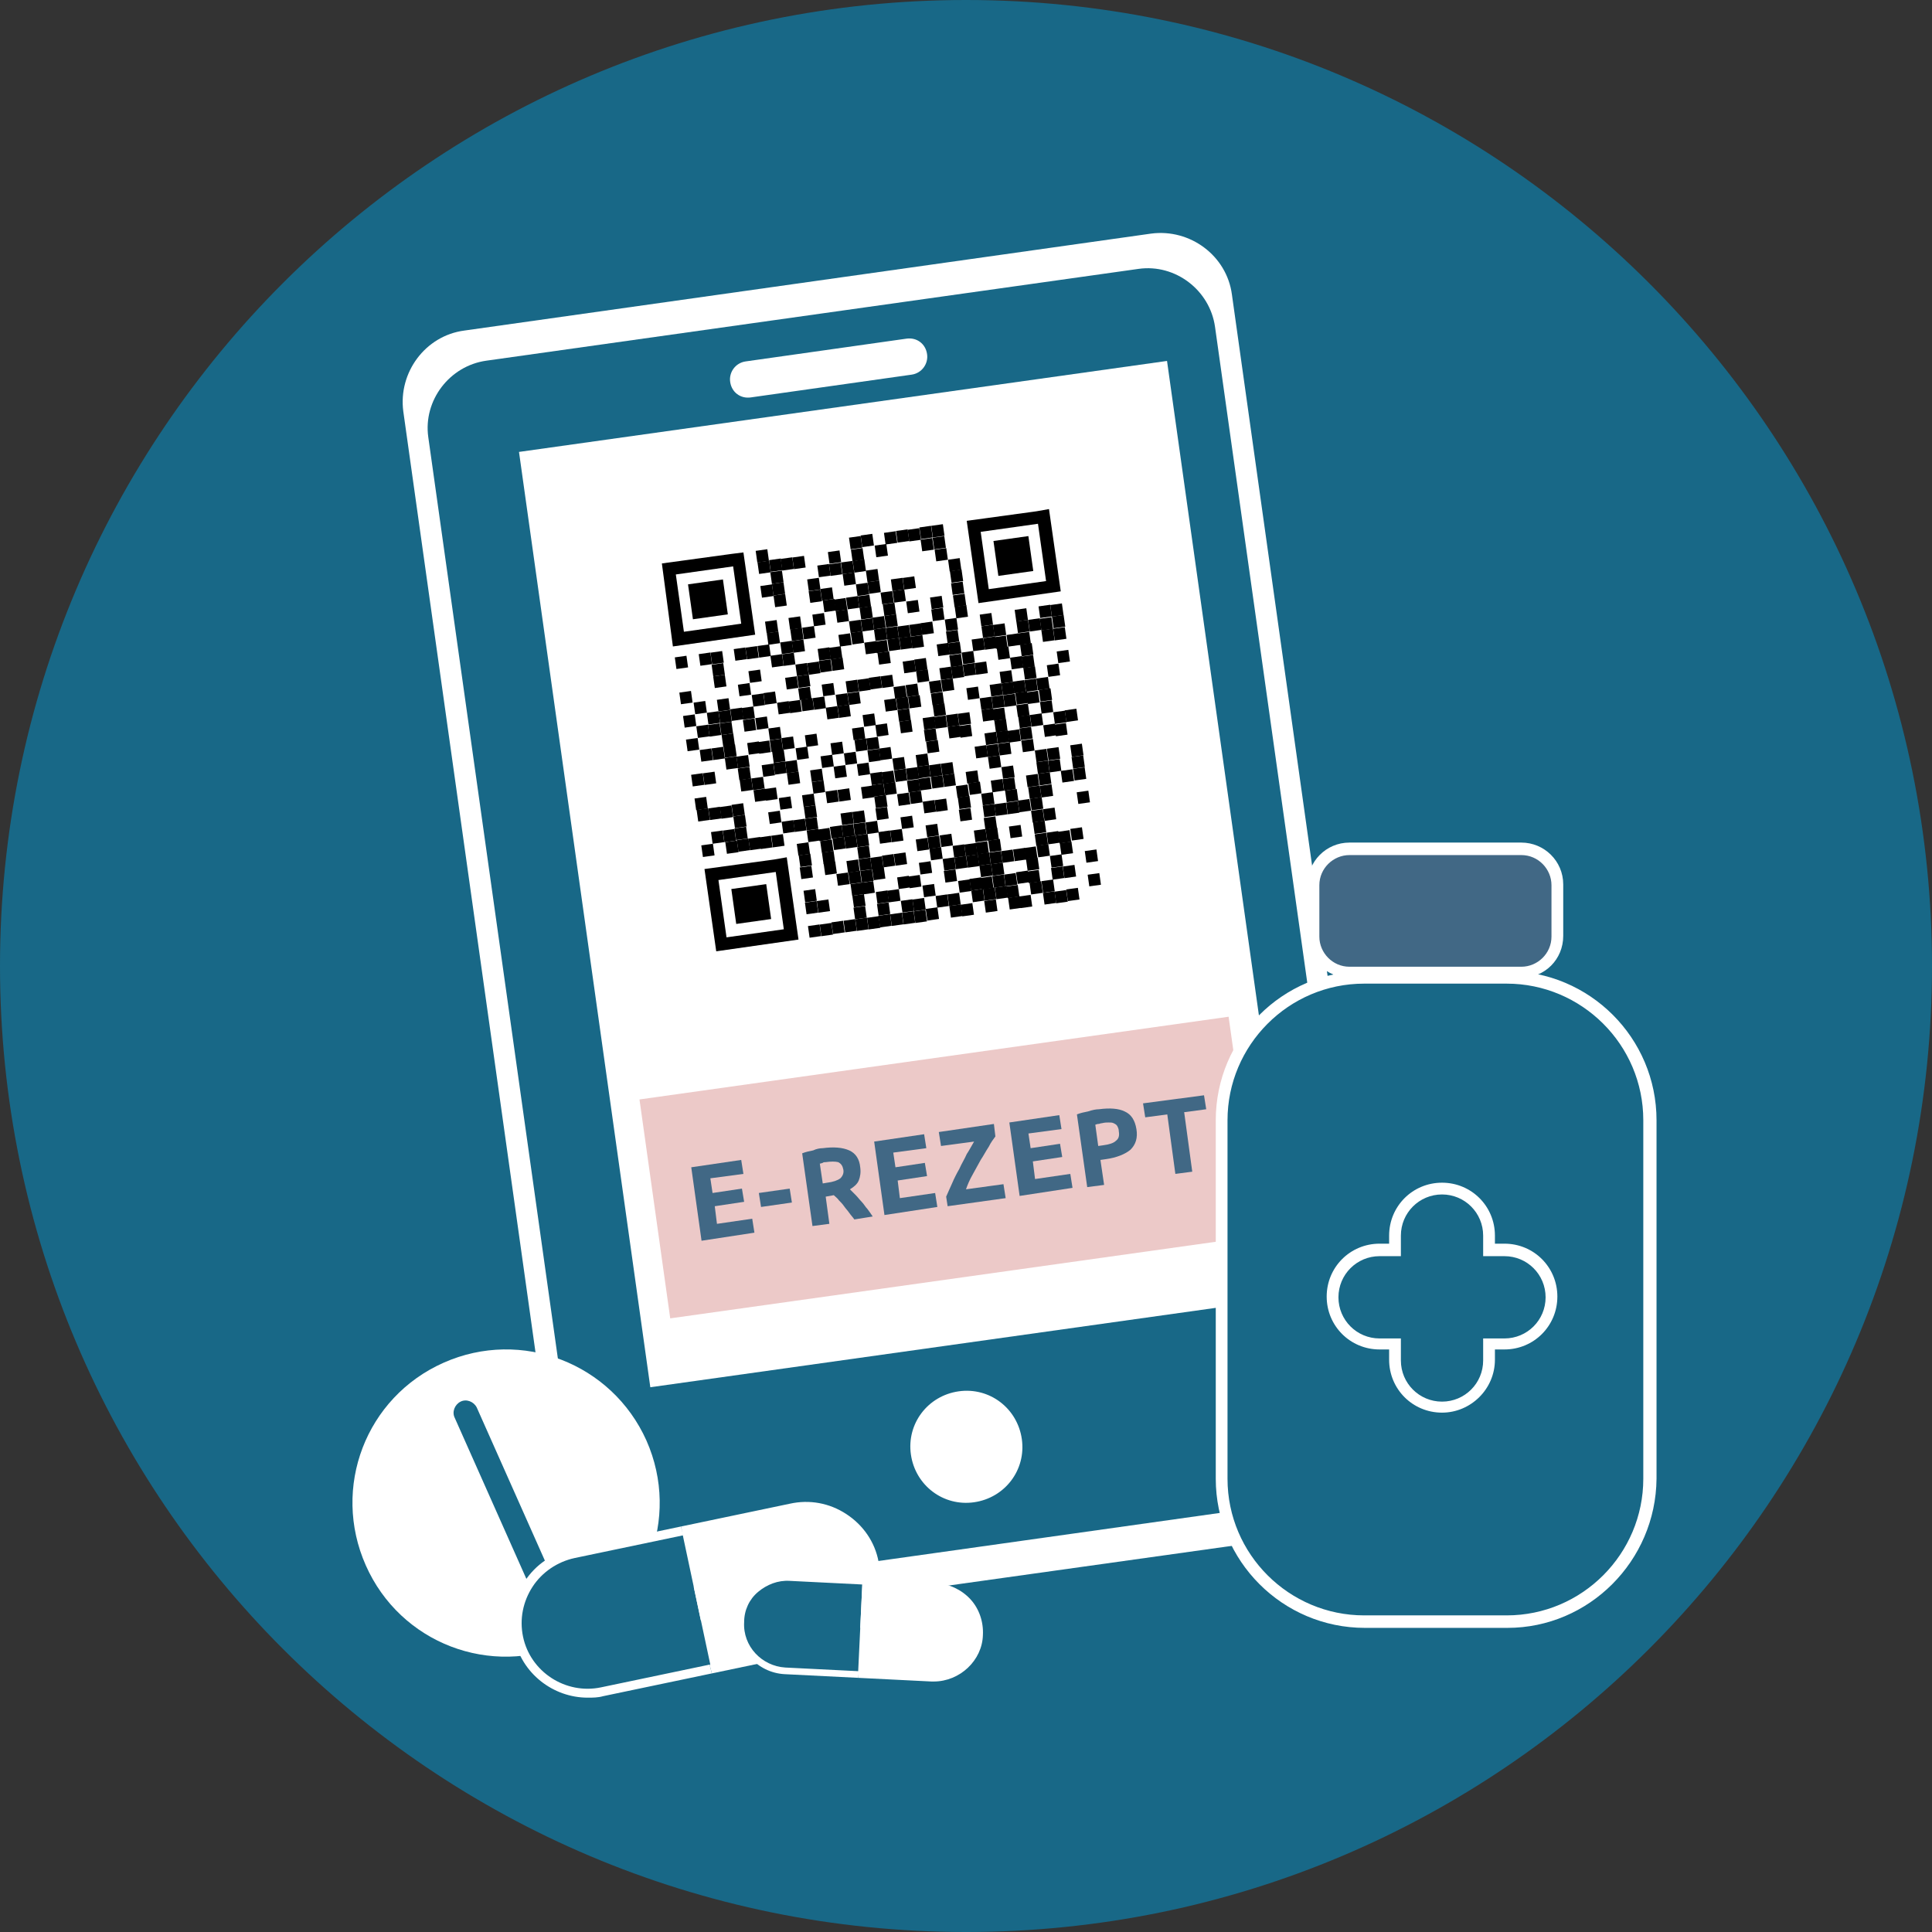 <?xml version="1.0" encoding="utf-8"?>
<!-- Generator: Adobe Illustrator 15.0.0, SVG Export Plug-In . SVG Version: 6.00 Build 0)  -->
<!DOCTYPE svg PUBLIC "-//W3C//DTD SVG 1.1//EN" "http://www.w3.org/Graphics/SVG/1.1/DTD/svg11.dtd">
<svg version="1.1" id="Ebene_1" xmlns="http://www.w3.org/2000/svg" xmlns:xlink="http://www.w3.org/1999/xlink" x="0px" y="0px"
	 width="480px" height="480px" viewBox="0 0 480 480" enable-background="new 0 0 480 480" xml:space="preserve">
<rect x="0" y="0" width="480" height="480" fill="#333333" stroke="none"/>
<g>
	<g>
		<g>
			<g>
				<defs>
					<rect id="SVGID_1_" width="480" height="480"/>
				</defs>
				<clipPath id="SVGID_2_">
					<use xlink:href="#SVGID_1_"  overflow="visible"/>
				</clipPath>
				<g clip-path="url(#SVGID_2_)">
					<path fill="#186887" d="M240,480c132.502,0,240-107.498,240-240S372.502,0,240,0S0,107.498,0,240S107.498,480,240,480"/>
				</g>
			</g>
		</g>
		<g>
			<g>
				<defs>
					<rect id="SVGID_3_" width="480" height="480"/>
				</defs>
				<clipPath id="SVGID_4_">
					<use xlink:href="#SVGID_3_"  overflow="visible"/>
				</clipPath>
				<g clip-path="url(#SVGID_4_)">
					<path fill="#FFFFFF" d="M115.346,82.129c-9.673,1.277-16.426,10.403-15.148,20.076l40.334,287.088
						c1.278,9.673,10.403,16.426,20.076,15.148l170.646-23.909c9.673-1.277,16.426-10.403,15.148-20.076l-40.336-287.27
						c-1.276-9.673-10.401-16.426-20.075-15.148L115.346,82.129z"/>
				</g>
			</g>
		</g>
		<g>
			<g>
				<defs>
					<rect id="SVGID_5_" width="480" height="480"/>
				</defs>
				<clipPath id="SVGID_6_">
					<use xlink:href="#SVGID_5_"  overflow="visible"/>
				</clipPath>
				<g clip-path="url(#SVGID_6_)">
					<path fill="#186887" d="M120.821,89.612c-9.125,1.277-15.696,9.855-14.418,18.981L144.73,381.08
						c1.278,9.125,9.855,15.695,18.981,14.418l162.068-22.813c9.125-1.276,15.695-9.854,14.418-18.98L301.871,81.217
						c-1.277-9.125-9.855-15.696-18.98-14.418L120.821,89.612z"/>
				</g>
			</g>
		</g>
	</g>
	<g>
		
			<rect x="144.545" y="99.817" transform="matrix(0.99 -0.139 0.139 0.99 -28.031 33.552)" fill="#FFFFFF" width="162.627" height="234.724"/>
	</g>
	<g>
		
			<rect x="162.078" y="262.636" transform="matrix(0.99 -0.139 0.139 0.99 -38.084 35.674)" fill="#ECC9C8" width="147.844" height="54.939"/>
	</g>
	<g>
		
			<rect x="164.81" y="127.01" transform="matrix(0.99 -0.139 0.139 0.99 -23.129 32.292)" fill="#FFFFFF" width="108.966" height="108.966"/>
	</g>
	<g>
		<rect x="187.983" y="136.695" transform="matrix(0.99 -0.139 0.139 0.99 -17.358 27.661)" width="2.92" height="2.92"/>
	</g>
	<g>
		<rect x="211.174" y="133.415" transform="matrix(0.99 -0.139 0.139 0.99 -16.677 30.852)" width="2.92" height="2.92"/>
	</g>
	<g>
		<rect x="214.075" y="132.868" transform="matrix(0.99 -0.139 0.139 0.99 -16.575 31.255)" width="2.92" height="2.92"/>
	</g>
	<g>
		<rect x="219.901" y="132.141" transform="matrix(0.99 -0.139 0.139 0.99 -16.451 32.136)" width="2.92" height="2.92"/>
	</g>
	<g>
		<rect x="222.845" y="131.789" transform="matrix(0.99 -0.139 0.139 0.99 -16.324 32.423)" width="2.92" height="2.92"/>
	</g>
	<g>
		<rect x="225.769" y="131.42" transform="matrix(0.99 -0.139 0.139 0.99 -16.277 32.906)" width="2.92" height="2.92"/>
	</g>
	<g>
		<rect x="228.675" y="130.87" transform="matrix(0.99 -0.139 0.139 0.99 -16.156 33.264)" width="2.92" height="2.92"/>
	</g>
	<g>
		<rect x="231.599" y="130.51" transform="matrix(0.99 -0.139 0.139 0.99 -16.061 33.626)" width="2.92" height="2.92"/>
	</g>
	<g>
		<rect x="188.349" y="139.623" transform="matrix(0.99 -0.14 0.14 0.99 -17.82 27.848)" width="2.92" height="2.92"/>
	</g>
	<g>
		<rect x="191.247" y="139.081" transform="matrix(0.99 -0.14 0.14 0.99 -17.719 28.252)" width="2.92" height="2.92"/>
	</g>
	<g>
		<rect x="194.188" y="138.695" transform="matrix(0.99 -0.139 0.139 0.99 -17.578 28.548)" width="2.92" height="2.92"/>
	</g>
	<g>
		<rect x="197.103" y="138.343" transform="matrix(0.99 -0.139 0.139 0.99 -17.501 28.949)" width="2.92" height="2.92"/>
	</g>
	<g>
		<rect x="205.861" y="137.053" transform="matrix(0.99 -0.14 0.14 0.99 -17.308 30.303)" width="2.92" height="2.92"/>
	</g>
	<g>
		<rect x="211.695" y="136.32" transform="matrix(0.99 -0.139 0.139 0.99 -17.114 31.034)" width="2.92" height="2.92"/>
	</g>
	<g>
		<rect x="217.54" y="135.422" transform="matrix(0.99 -0.139 0.139 0.99 -16.879 31.722)" width="2.92" height="2.92"/>
	</g>
	<g>
		<rect x="229.019" y="133.788" transform="matrix(0.99 -0.139 0.139 0.99 -16.607 33.457)" width="2.921" height="2.921"/>
	</g>
	<g>
		<rect x="231.966" y="133.436" transform="matrix(0.99 -0.139 0.139 0.99 -16.481 33.746)" width="2.92" height="2.92"/>
	</g>
	<g>
		<rect x="191.617" y="142.002" transform="matrix(0.99 -0.139 0.139 0.99 -18.062 28.222)" width="2.92" height="2.92"/>
	</g>
	<g>
		<rect x="203.302" y="140.353" transform="matrix(0.99 -0.139 0.139 0.99 -17.72 29.83)" width="2.92" height="2.92"/>
	</g>
	<g>
		<rect x="206.223" y="139.99" transform="matrix(0.99 -0.139 0.139 0.99 -17.66 30.27)" width="2.92" height="2.92"/>
	</g>
	<g>
		<rect x="209.154" y="139.622" transform="matrix(0.99 -0.139 0.139 0.99 -17.543 30.599)" width="2.92" height="2.92"/>
	</g>
	<g>
		<rect x="212.081" y="139.255" transform="matrix(0.99 -0.139 0.139 0.99 -17.464 31.001)" width="2.92" height="2.92"/>
	</g>
	<g>
		<rect x="232.492" y="136.322" transform="matrix(0.99 -0.139 0.139 0.99 -16.911 33.931)" width="2.92" height="2.921"/>
	</g>
	<g>
		<rect x="189.077" y="145.48" transform="matrix(0.99 -0.14 0.14 0.99 -18.652 28.047)" width="2.92" height="2.92"/>
	</g>
	<g>
		<rect x="191.985" y="144.93" transform="matrix(0.99 -0.139 0.139 0.99 -18.446 28.267)" width="2.92" height="2.92"/>
	</g>
	<g>
		<rect x="200.767" y="143.827" transform="matrix(0.99 -0.139 0.139 0.99 -18.208 29.475)" width="2.92" height="2.92"/>
	</g>
	<g>
		<rect x="209.518" y="142.551" transform="matrix(0.99 -0.14 0.14 0.99 -18.024 30.834)" width="2.92" height="2.92"/>
	</g>
	<g>
		<rect x="215.348" y="141.635" transform="matrix(0.99 -0.139 0.139 0.99 -17.763 31.478)" width="2.92" height="2.92"/>
	</g>
	<g>
		<rect x="235.796" y="138.898" transform="matrix(0.99 -0.139 0.139 0.99 -17.203 34.331)" width="2.92" height="2.92"/>
	</g>
	<g>
		<rect x="192.354" y="147.844" transform="matrix(0.99 -0.14 0.14 0.99 -18.95 28.527)" width="2.92" height="2.92"/>
	</g>
	<g>
		<rect x="201.13" y="146.758" transform="matrix(0.99 -0.139 0.139 0.99 -18.611 29.554)" width="2.92" height="2.92"/>
	</g>
	<g>
		<rect x="204.039" y="146.205" transform="matrix(0.99 -0.139 0.139 0.99 -18.506 29.952)" width="2.92" height="2.92"/>
	</g>
	<g>
		<rect x="212.804" y="145.119" transform="matrix(0.99 -0.14 0.14 0.99 -18.35 31.318)" width="2.92" height="2.92"/>
	</g>
	<g>
		<rect x="215.704" y="144.571" transform="matrix(0.99 -0.14 0.14 0.99 -18.243 31.712)" width="2.92" height="2.92"/>
	</g>
	<g>
		<rect x="221.563" y="143.834" transform="matrix(0.99 -0.139 0.139 0.99 -18.008 32.362)" width="2.92" height="2.92"/>
	</g>
	<g>
		<rect x="224.49" y="143.468" transform="matrix(0.99 -0.139 0.139 0.99 -17.929 32.764)" width="2.92" height="2.92"/>
	</g>
	<g>
		<rect x="236.164" y="141.829" transform="matrix(0.99 -0.14 0.14 0.99 -17.66 34.538)" width="2.92" height="2.92"/>
	</g>
	<g>
		<rect x="204.575" y="149.116" transform="matrix(0.99 -0.14 0.14 0.99 -18.988 30.209)" width="2.92" height="2.92"/>
	</g>
	<g>
		<rect x="207.487" y="148.732" transform="matrix(0.99 -0.139 0.139 0.99 -18.883 30.569)" width="2.92" height="2.92"/>
	</g>
	<g>
		<rect x="210.433" y="148.375" transform="matrix(0.99 -0.139 0.139 0.99 -18.746 30.861)" width="2.92" height="2.92"/>
	</g>
	<g>
		<rect x="213.354" y="148.012" transform="matrix(0.99 -0.139 0.139 0.99 -18.687 31.301)" width="2.92" height="2.92"/>
	</g>
	<g>
		<rect x="219.006" y="147.122" transform="matrix(0.99 -0.139 0.139 0.99 -18.489 32.039)" width="2.92" height="2.92"/>
	</g>
	<g>
		<rect x="221.928" y="146.766" transform="matrix(0.99 -0.14 0.14 0.99 -18.491 32.606)" width="2.92" height="2.92"/>
	</g>
	<g>
		<rect x="236.541" y="144.748" transform="matrix(0.99 -0.139 0.139 0.99 -18.008 34.492)" width="2.92" height="2.92"/>
	</g>
	<g>
		<rect x="190.347" y="154.215" transform="matrix(0.99 -0.139 0.139 0.99 -19.814 28.235)" width="2.92" height="2.92"/>
	</g>
	<g>
		<rect x="196.174" y="153.303" transform="matrix(0.99 -0.139 0.139 0.99 -19.63 29.037)" width="2.92" height="2.92"/>
	</g>
	<g>
		<rect x="202.045" y="152.58" transform="matrix(0.99 -0.139 0.139 0.99 -19.411 29.737)" width="2.92" height="2.92"/>
	</g>
	<g>
		<rect x="207.88" y="151.655" transform="matrix(0.99 -0.139 0.139 0.99 -19.246 30.576)" width="2.92" height="2.92"/>
	</g>
	<g>
		<rect x="213.716" y="150.946" transform="matrix(0.99 -0.14 0.14 0.99 -19.151 31.497)" width="2.92" height="2.92"/>
	</g>
	<g>
		<rect x="219.553" y="150.022" transform="matrix(0.99 -0.139 0.139 0.99 -18.886 32.143)" width="2.92" height="2.92"/>
	</g>
	<g>
		<rect x="225.395" y="149.295" transform="matrix(0.99 -0.139 0.139 0.99 -18.748 32.987)" width="2.92" height="2.92"/>
	</g>
	<g>
		<rect x="231.229" y="148.387" transform="matrix(0.99 -0.14 0.14 0.99 -18.626 33.92)" width="2.92" height="2.92"/>
	</g>
	<g>
		<rect x="237.063" y="147.635" transform="matrix(0.99 -0.139 0.139 0.99 -18.459 34.714)" width="2.921" height="2.921"/>
	</g>
	<g>
		<rect x="190.739" y="157.14" transform="matrix(0.99 -0.139 0.139 0.99 -20.175 28.247)" width="2.92" height="2.92"/>
	</g>
	<g>
		<rect x="196.561" y="156.243" transform="matrix(0.99 -0.139 0.139 0.99 -19.972 29.012)" width="2.92" height="2.92"/>
	</g>
	<g>
		<rect x="199.479" y="155.877" transform="matrix(0.99 -0.14 0.14 0.99 -19.978 29.559)" width="2.92" height="2.92"/>
	</g>
	<g>
		<rect x="211.172" y="154.215" transform="matrix(0.99 -0.139 0.139 0.99 -19.57 31.058)" width="2.92" height="2.92"/>
	</g>
	<g>
		<rect x="214.089" y="153.868" transform="matrix(0.99 -0.139 0.139 0.99 -19.473 31.421)" width="2.92" height="2.92"/>
	</g>
	<g>
		<rect x="216.999" y="153.302" transform="matrix(0.99 -0.139 0.139 0.99 -19.387 31.859)" width="2.92" height="2.92"/>
	</g>
	<g>
		<rect x="219.91" y="152.959" transform="matrix(0.99 -0.14 0.14 0.99 -19.371 32.38)" width="2.92" height="2.92"/>
	</g>
	<g>
		<rect x="231.599" y="151.304" transform="matrix(0.99 -0.139 0.139 0.99 -18.948 33.827)" width="2.92" height="2.92"/>
	</g>
	<g>
		<rect x="237.446" y="150.575" transform="matrix(0.99 -0.139 0.139 0.99 -18.807 34.668)" width="2.92" height="2.92"/>
	</g>
	<g>
		<rect x="167.888" y="163.164" transform="matrix(0.99 -0.139 0.139 0.99 -21.234 25.13)" width="2.92" height="2.92"/>
	</g>
	<g>
		<rect x="173.739" y="162.433" transform="matrix(0.99 -0.14 0.14 0.99 -21.144 26.034)" width="2.92" height="2.92"/>
	</g>
	<g>
		<rect x="176.667" y="162.072" transform="matrix(0.99 -0.14 0.14 0.99 -21.065 26.439)" width="2.92" height="2.92"/>
	</g>
	<g>
		<rect x="182.507" y="161.139" transform="matrix(0.99 -0.139 0.139 0.99 -20.788 27.108)" width="2.92" height="2.92"/>
	</g>
	<g>
		<rect x="185.425" y="160.785" transform="matrix(0.99 -0.139 0.139 0.99 -20.71 27.51)" width="2.92" height="2.92"/>
	</g>
	<g>
		<rect x="188.345" y="160.423" transform="matrix(0.99 -0.14 0.14 0.99 -20.721 28.051)" width="2.92" height="2.92"/>
	</g>
	<g>
		<rect x="193.989" y="159.54" transform="matrix(0.99 -0.14 0.14 0.99 -20.542 28.829)" width="2.92" height="2.92"/>
	</g>
	<g>
		<rect x="196.927" y="159.169" transform="matrix(0.99 -0.139 0.139 0.99 -20.375 29.091)" width="2.92" height="2.92"/>
	</g>
	<g>
		<rect x="208.585" y="157.509" transform="matrix(0.99 -0.139 0.139 0.99 -20.095 30.807)" width="2.92" height="2.92"/>
	</g>
	<g>
		<rect x="211.521" y="157.164" transform="matrix(0.99 -0.14 0.14 0.99 -20.04 31.251)" width="2.92" height="2.92"/>
	</g>
	<g>
		<rect x="217.356" y="156.247" transform="matrix(0.99 -0.139 0.139 0.99 -19.771 31.898)" width="2.92" height="2.92"/>
	</g>
	<g>
		<rect x="220.292" y="155.862" transform="matrix(0.99 -0.139 0.139 0.99 -19.71 32.342)" width="2.92" height="2.92"/>
	</g>
	<g>
		<rect x="223.205" y="155.513" transform="matrix(0.99 -0.139 0.139 0.99 -19.634 32.743)" width="2.92" height="2.92"/>
	</g>
	<g>
		<rect x="226.138" y="155.143" transform="matrix(0.99 -0.139 0.139 0.99 -19.533 33.106)" width="2.92" height="2.92"/>
	</g>
	<g>
		<rect x="229.017" y="154.586" transform="matrix(0.99 -0.139 0.139 0.99 -19.489 33.624)" width="2.92" height="2.92"/>
	</g>
	<g>
		<rect x="234.887" y="153.873" transform="matrix(0.99 -0.14 0.14 0.99 -19.352 34.478)" width="2.92" height="2.92"/>
	</g>
	<g>
		<rect x="243.639" y="152.597" transform="matrix(0.99 -0.139 0.139 0.99 -19.005 35.498)" width="2.921" height="2.92"/>
	</g>
	<g>
		<rect x="252.384" y="151.283" transform="matrix(0.99 -0.139 0.139 0.99 -18.796 36.834)" width="2.921" height="2.92"/>
	</g>
	<g>
		<rect x="258.254" y="150.565" transform="matrix(0.99 -0.139 0.139 0.99 -18.576 37.494)" width="2.922" height="2.92"/>
	</g>
	<g>
		<rect x="261.178" y="150.208" transform="matrix(0.99 -0.139 0.139 0.99 -18.509 37.922)" width="2.92" height="2.92"/>
	</g>
	<g>
		<rect x="177.033" y="164.992" transform="matrix(0.99 -0.139 0.139 0.99 -21.399 26.419)" width="2.92" height="2.92"/>
	</g>
	<g>
		<rect x="191.619" y="162.799" transform="matrix(0.99 -0.139 0.139 0.99 -20.93 28.389)" width="2.92" height="2.92"/>
	</g>
	<g>
		<rect x="194.542" y="162.437" transform="matrix(0.99 -0.139 0.139 0.99 -20.852 28.791)" width="2.92" height="2.92"/>
	</g>
	<g>
		<rect x="203.289" y="161.163" transform="matrix(0.99 -0.14 0.14 0.99 -20.678 30.142)" width="2.92" height="2.92"/>
	</g>
	<g>
		<rect x="206.215" y="160.792" transform="matrix(0.99 -0.139 0.139 0.99 -20.532 30.433)" width="2.92" height="2.92"/>
	</g>
	<g>
		<rect x="214.973" y="159.511" transform="matrix(0.99 -0.139 0.139 0.99 -20.269 31.638)" width="2.92" height="2.92"/>
	</g>
	<g>
		<rect x="217.703" y="159.157" transform="matrix(0.99 -0.139 0.139 0.99 -20.236 32.093)" width="2.92" height="2.92"/>
	</g>
	<g>
		<rect x="220.641" y="158.812" transform="matrix(0.99 -0.14 0.14 0.99 -20.183 32.545)" width="2.92" height="2.92"/>
	</g>
	<g>
		<rect x="223.568" y="158.446" transform="matrix(0.99 -0.14 0.14 0.99 -20.101 32.944)" width="2.92" height="2.92"/>
	</g>
	<g>
		<rect x="226.503" y="158.07" transform="matrix(0.99 -0.139 0.139 0.99 -19.936 33.185)" width="2.92" height="2.92"/>
	</g>
	<g>
		<rect x="235.257" y="156.79" transform="matrix(0.99 -0.139 0.139 0.99 -19.674 34.388)" width="2.92" height="2.92"/>
	</g>
	<g>
		<rect x="244.008" y="155.52" transform="matrix(0.99 -0.14 0.14 0.99 -19.513 35.809)" width="2.92" height="2.92"/>
	</g>
	<g>
		<rect x="246.937" y="155.145" transform="matrix(0.99 -0.139 0.139 0.99 -19.338 36.005)" width="2.919" height="2.92"/>
	</g>
	<g>
		<rect x="252.758" y="154.237" transform="matrix(0.99 -0.139 0.139 0.99 -19.164 36.825)" width="2.921" height="2.92"/>
	</g>
	<g>
		<rect x="255.694" y="153.858" transform="matrix(0.99 -0.139 0.139 0.99 -19.083 37.229)" width="2.921" height="2.92"/>
	</g>
	<g>
		<rect x="258.617" y="153.499" transform="matrix(0.99 -0.139 0.139 0.99 -19.044 37.724)" width="2.921" height="2.92"/>
	</g>
	<g>
		<rect x="261.534" y="153.146" transform="matrix(0.99 -0.14 0.14 0.99 -18.996 38.2)" width="2.919" height="2.92"/>
	</g>
	<g>
		<rect x="177.401" y="167.921" transform="matrix(0.99 -0.139 0.139 0.99 -21.779 26.465)" width="2.92" height="2.92"/>
	</g>
	<g>
		<rect x="186.158" y="166.637" transform="matrix(0.99 -0.139 0.139 0.99 -21.516 27.668)" width="2.92" height="2.92"/>
	</g>
	<g>
		<rect x="197.838" y="164.992" transform="matrix(0.99 -0.139 0.139 0.99 -21.174 29.273)" width="2.92" height="2.92"/>
	</g>
	<g>
		<rect x="200.761" y="164.631" transform="matrix(0.99 -0.139 0.139 0.99 -21.096 29.676)" width="2.92" height="2.92"/>
	</g>
	<g>
		<rect x="203.665" y="164.08" transform="matrix(0.99 -0.139 0.139 0.99 -20.991 30.073)" width="2.92" height="2.92"/>
	</g>
	<g>
		<rect x="206.585" y="163.718" transform="matrix(0.99 -0.14 0.14 0.99 -21.002 30.627)" width="2.92" height="2.92"/>
	</g>
	<g>
		<rect x="218.26" y="162.073" transform="matrix(0.99 -0.139 0.139 0.99 -20.593 32.12)" width="2.92" height="2.92"/>
	</g>
	<g>
		<rect x="232.873" y="160.067" transform="matrix(0.99 -0.14 0.14 0.99 -20.236 34.257)" width="2.92" height="2.92"/>
	</g>
	<g>
		<rect x="235.812" y="159.677" transform="matrix(0.99 -0.139 0.139 0.99 -20.09 34.535)" width="2.92" height="2.92"/>
	</g>
	<g>
		<rect x="241.636" y="158.777" transform="matrix(0.99 -0.139 0.139 0.99 -19.888 35.292)" width="2.92" height="2.92"/>
	</g>
	<g>
		<rect x="244.558" y="158.413" transform="matrix(0.99 -0.139 0.139 0.99 -19.815 35.707)" width="2.919" height="2.92"/>
	</g>
	<g>
		<rect x="247.309" y="158.068" transform="matrix(0.99 -0.139 0.139 0.99 -19.79 36.194)" width="2.921" height="2.92"/>
	</g>
	<g>
		<rect x="250.221" y="157.717" transform="matrix(0.99 -0.14 0.14 0.99 -19.739 36.654)" width="2.92" height="2.92"/>
	</g>
	<g>
		<rect x="253.107" y="157.148" transform="matrix(0.99 -0.139 0.139 0.99 -19.605 36.992)" width="2.921" height="2.92"/>
	</g>
	<g>
		<rect x="258.977" y="156.44" transform="matrix(0.99 -0.139 0.139 0.99 -19.41 37.71)" width="2.921" height="2.92"/>
	</g>
	<g>
		<rect x="261.909" y="156.072" transform="matrix(0.99 -0.139 0.139 0.99 -19.33 38.114)" width="2.921" height="2.92"/>
	</g>
	<g>
		<rect x="168.988" y="171.946" transform="matrix(0.99 -0.139 0.139 0.99 -22.419 25.336)" width="2.92" height="2.92"/>
	</g>
	<g>
		<rect x="183.579" y="169.918" transform="matrix(0.99 -0.139 0.139 0.99 -22.04 27.406)" width="2.92" height="2.92"/>
	</g>
	<g>
		<rect x="195.282" y="168.284" transform="matrix(0.99 -0.139 0.139 0.99 -21.656 28.951)" width="2.92" height="2.92"/>
	</g>
	<g>
		<rect x="198.194" y="167.928" transform="matrix(0.99 -0.14 0.14 0.99 -21.674 29.503)" width="2.92" height="2.92"/>
	</g>
	<g>
		<rect x="224.487" y="164.269" transform="matrix(0.99 -0.139 0.139 0.99 -20.813 32.96)" width="2.92" height="2.92"/>
	</g>
	<g>
		<rect x="227.385" y="163.719" transform="matrix(0.99 -0.139 0.139 0.99 -20.733 33.404)" width="2.92" height="2.92"/>
	</g>
	<g>
		<rect x="236.149" y="162.606" transform="matrix(0.99 -0.139 0.139 0.99 -20.537 34.696)" width="2.92" height="2.92"/>
	</g>
	<g>
		<rect x="239.062" y="162.081" transform="matrix(0.99 -0.14 0.14 0.99 -20.456 35.14)" width="2.92" height="2.92"/>
	</g>
	<g>
		<rect x="247.862" y="160.959" transform="matrix(0.99 -0.139 0.139 0.99 -20.115 36.145)" width="2.919" height="2.92"/>
	</g>
	<g>
		<rect x="253.685" y="160.047" transform="matrix(0.99 -0.139 0.139 0.99 -19.953 36.99)" width="2.919" height="2.92"/>
	</g>
	<g>
		<rect x="172.458" y="174.479" transform="matrix(0.99 -0.14 0.14 0.99 -22.836 25.973)" width="2.92" height="2.92"/>
	</g>
	<g>
		<rect x="178.317" y="173.743" transform="matrix(0.99 -0.139 0.139 0.99 -22.578 26.649)" width="2.92" height="2.92"/>
	</g>
	<g>
		<rect x="187.052" y="172.452" transform="matrix(0.99 -0.139 0.139 0.99 -22.387 27.953)" width="2.92" height="2.92"/>
	</g>
	<g>
		<rect x="189.807" y="172.133" transform="matrix(0.99 -0.14 0.14 0.99 -22.339 28.369)" width="2.92" height="2.92"/>
	</g>
	<g>
		<rect x="198.564" y="170.848" transform="matrix(0.99 -0.139 0.139 0.99 -22.027 29.505)" width="2.92" height="2.92"/>
	</g>
	<g>
		<rect x="204.386" y="169.937" transform="matrix(0.99 -0.139 0.139 0.99 -21.821 30.268)" width="2.92" height="2.92"/>
	</g>
	<g>
		<rect x="210.243" y="169.205" transform="matrix(0.99 -0.14 0.14 0.99 -21.735 31.196)" width="2.92" height="2.92"/>
	</g>
	<g>
		<rect x="213.171" y="168.844" transform="matrix(0.99 -0.14 0.14 0.99 -21.656 31.601)" width="2.92" height="2.92"/>
	</g>
	<g>
		<rect x="216.077" y="168.288" transform="matrix(0.99 -0.139 0.139 0.99 -21.455 31.837)" width="2.92" height="2.92"/>
	</g>
	<g>
		<rect x="219.001" y="167.926" transform="matrix(0.99 -0.139 0.139 0.99 -21.377 32.239)" width="2.92" height="2.92"/>
	</g>
	<g>
		<rect x="227.752" y="166.652" transform="matrix(0.99 -0.14 0.14 0.99 -21.207 33.613)" width="2.92" height="2.92"/>
	</g>
	<g>
		<rect x="233.61" y="165.909" transform="matrix(0.99 -0.139 0.139 0.99 -20.955 34.248)" width="2.92" height="2.92"/>
	</g>
	<g>
		<rect x="236.53" y="165.548" transform="matrix(0.99 -0.139 0.139 0.99 -20.899 34.692)" width="2.92" height="2.92"/>
	</g>
	<g>
		<rect x="239.435" y="165.003" transform="matrix(0.99 -0.139 0.139 0.99 -20.773 35.047)" width="2.92" height="2.92"/>
	</g>
	<g>
		<rect x="242.356" y="164.643" transform="matrix(0.99 -0.139 0.139 0.99 -20.689 35.437)" width="2.921" height="2.92"/>
	</g>
	<g>
		<rect x="251.113" y="163.362" transform="matrix(0.99 -0.14 0.14 0.99 -20.517 36.833)" width="2.92" height="2.92"/>
	</g>
	<g>
		<rect x="254.037" y="162.99" transform="matrix(0.99 -0.139 0.139 0.99 -20.368 37.087)" width="2.921" height="2.92"/>
	</g>
	<g>
		<rect x="262.785" y="161.714" transform="matrix(0.99 -0.139 0.139 0.99 -20.105 38.29)" width="2.921" height="2.92"/>
	</g>
	<g>
		<rect x="169.904" y="177.769" transform="matrix(0.99 -0.139 0.139 0.99 -23.214 25.515)" width="2.92" height="2.92"/>
	</g>
	<g>
		<rect x="175.739" y="177.023" transform="matrix(0.99 -0.14 0.14 0.99 -23.159 26.455)" width="2.92" height="2.921"/>
	</g>
	<g>
		<rect x="178.681" y="176.673" transform="matrix(0.99 -0.14 0.14 0.99 -23.11 26.901)" width="2.92" height="2.92"/>
	</g>
	<g>
		<rect x="181.574" y="176.132" transform="matrix(0.99 -0.14 0.14 0.99 -22.981 27.265)" width="2.92" height="2.92"/>
	</g>
	<g>
		<rect x="184.5" y="175.76" transform="matrix(0.99 -0.139 0.139 0.99 -22.823 27.561)" width="2.92" height="2.92"/>
	</g>
	<g>
		<rect x="193.27" y="174.477" transform="matrix(0.99 -0.139 0.139 0.99 -22.535 28.731)" width="2.92" height="2.92"/>
	</g>
	<g>
		<rect x="196.172" y="174.1" transform="matrix(0.99 -0.139 0.139 0.99 -22.503 29.203)" width="2.92" height="2.92"/>
	</g>
	<g>
		<rect x="199.106" y="173.756" transform="matrix(0.99 -0.14 0.14 0.99 -22.478 29.687)" width="2.92" height="2.92"/>
	</g>
	<g>
		<rect x="202.037" y="173.389" transform="matrix(0.99 -0.14 0.14 0.99 -22.395 30.087)" width="2.92" height="2.92"/>
	</g>
	<g>
		<rect x="207.865" y="172.47" transform="matrix(0.99 -0.139 0.139 0.99 -22.136 30.77)" width="2.92" height="2.92"/>
	</g>
	<g>
		<rect x="210.796" y="172.101" transform="matrix(0.99 -0.139 0.139 0.99 -22.059 31.18)" width="2.92" height="2.92"/>
	</g>
	<g>
		<rect x="222.275" y="170.47" transform="matrix(0.99 -0.139 0.139 0.99 -21.767 32.84)" width="2.92" height="2.92"/>
	</g>
	<g>
		<rect x="225.222" y="170.116" transform="matrix(0.99 -0.139 0.139 0.99 -21.62 33.124)" width="2.92" height="2.92"/>
	</g>
	<g>
		<rect x="231.043" y="169.205" transform="matrix(0.99 -0.139 0.139 0.99 -21.46 33.965)" width="2.92" height="2.92"/>
	</g>
	<g>
		<rect x="233.974" y="168.839" transform="matrix(0.99 -0.14 0.14 0.99 -21.471 34.539)" width="2.92" height="2.92"/>
	</g>
	<g>
		<rect x="248.582" y="166.826" transform="matrix(0.99 -0.139 0.139 0.99 -20.931 36.322)" width="2.921" height="2.92"/>
	</g>
	<g>
		<rect x="254.4" y="165.923" transform="matrix(0.99 -0.14 0.14 0.99 -20.842 37.316)" width="2.92" height="2.92"/>
	</g>
	<g>
		<rect x="260.258" y="165.19" transform="matrix(0.99 -0.14 0.14 0.99 -20.704 38.173)" width="2.92" height="2.92"/>
	</g>
	<g>
		<rect x="173.201" y="180.328" transform="matrix(0.99 -0.139 0.139 0.99 -23.538 25.998)" width="2.92" height="2.92"/>
	</g>
	<g>
		<rect x="176.12" y="179.966" transform="matrix(0.99 -0.139 0.139 0.99 -23.488 26.437)" width="2.92" height="2.92"/>
	</g>
	<g>
		<rect x="179.046" y="179.602" transform="matrix(0.99 -0.139 0.139 0.99 -23.384 26.807)" width="2.92" height="2.92"/>
	</g>
	<g>
		<rect x="184.858" y="178.671" transform="matrix(0.99 -0.139 0.139 0.99 -23.274 27.708)" width="2.92" height="2.921"/>
	</g>
	<g>
		<rect x="187.804" y="178.309" transform="matrix(0.99 -0.14 0.14 0.99 -23.245 28.186)" width="2.92" height="2.92"/>
	</g>
	<g>
		<rect x="205.299" y="175.769" transform="matrix(0.99 -0.14 0.14 0.99 -22.695 30.565)" width="2.92" height="2.92"/>
	</g>
	<g>
		<rect x="208.226" y="175.403" transform="matrix(0.99 -0.14 0.14 0.99 -22.615 30.97)" width="2.92" height="2.92"/>
	</g>
	<g>
		<rect x="219.91" y="173.752" transform="matrix(0.99 -0.139 0.139 0.99 -22.2 32.462)" width="2.92" height="2.92"/>
	</g>
	<g>
		<rect x="222.843" y="173.383" transform="matrix(0.99 -0.139 0.139 0.99 -22.097 32.825)" width="2.92" height="2.92"/>
	</g>
	<g>
		<rect x="225.77" y="173.007" transform="matrix(0.99 -0.14 0.14 0.99 -22.133 33.434)" width="2.92" height="2.92"/>
	</g>
	<g>
		<rect x="231.574" y="172.092" transform="matrix(0.99 -0.139 0.139 0.99 -21.902 34.151)" width="2.92" height="2.92"/>
	</g>
	<g>
		<rect x="240.343" y="170.828" transform="matrix(0.99 -0.139 0.139 0.99 -21.596 35.273)" width="2.92" height="2.92"/>
	</g>
	<g>
		<rect x="246.027" y="170.114" transform="matrix(0.99 -0.14 0.14 0.99 -21.509 36.19)" width="2.92" height="2.92"/>
	</g>
	<g>
		<rect x="248.944" y="169.761" transform="matrix(0.99 -0.14 0.14 0.99 -21.437 36.606)" width="2.919" height="2.92"/>
	</g>
	<g>
		<rect x="251.845" y="169.198" transform="matrix(0.99 -0.139 0.139 0.99 -21.257 36.856)" width="2.92" height="2.92"/>
	</g>
	<g>
		<rect x="254.776" y="168.83" transform="matrix(0.99 -0.139 0.139 0.99 -21.184 37.272)" width="2.919" height="2.92"/>
	</g>
	<g>
		<rect x="257.694" y="168.486" transform="matrix(0.99 -0.139 0.139 0.99 -21.074 37.602)" width="2.921" height="2.92"/>
	</g>
	<g>
		<rect x="170.633" y="183.626" transform="matrix(0.99 -0.139 0.139 0.99 -24.024 25.678)" width="2.92" height="2.92"/>
	</g>
	<g>
		<rect x="179.41" y="182.531" transform="matrix(0.99 -0.14 0.14 0.99 -23.891 27.021)" width="2.92" height="2.92"/>
	</g>
	<g>
		<rect x="191.101" y="180.877" transform="matrix(0.99 -0.139 0.139 0.99 -23.444 28.492)" width="2.92" height="2.92"/>
	</g>
	<g>
		<rect x="214.444" y="177.598" transform="matrix(0.99 -0.14 0.14 0.99 -22.864 31.864)" width="2.92" height="2.92"/>
	</g>
	<g>
		<rect x="223.206" y="176.314" transform="matrix(0.99 -0.139 0.139 0.99 -22.5 32.904)" width="2.92" height="2.92"/>
	</g>
	<g>
		<rect x="231.962" y="175.03" transform="matrix(0.99 -0.139 0.139 0.99 -22.237 34.107)" width="2.92" height="2.92"/>
	</g>
	<g>
		<rect x="243.655" y="173.371" transform="matrix(0.99 -0.139 0.139 0.99 -21.9 35.726)" width="2.919" height="2.92"/>
	</g>
	<g>
		<rect x="246.562" y="173.031" transform="matrix(0.99 -0.139 0.139 0.99 -21.812 36.102)" width="2.921" height="2.92"/>
	</g>
	<g>
		<rect x="249.488" y="172.665" transform="matrix(0.99 -0.139 0.139 0.99 -21.733 36.504)" width="2.921" height="2.92"/>
	</g>
	<g>
		<rect x="252.399" y="172.103" transform="matrix(0.99 -0.14 0.14 0.99 -21.73 37.111)" width="2.919" height="2.92"/>
	</g>
	<g>
		<rect x="255.322" y="171.738" transform="matrix(0.99 -0.139 0.139 0.99 -21.638 37.489)" width="2.921" height="2.92"/>
	</g>
	<g>
		<rect x="258.254" y="171.37" transform="matrix(0.99 -0.14 0.14 0.99 -21.564 37.907)" width="2.92" height="2.92"/>
	</g>
	<g>
		<rect x="174.098" y="186.158" transform="matrix(0.99 -0.139 0.139 0.99 -24.395 26.25)" width="2.92" height="2.92"/>
	</g>
	<g>
		<rect x="177.03" y="185.792" transform="matrix(0.99 -0.139 0.139 0.99 -24.289 26.62)" width="2.92" height="2.92"/>
	</g>
	<g>
		<rect x="179.937" y="185.243" transform="matrix(0.99 -0.139 0.139 0.99 -24.158 26.985)" width="2.92" height="2.92"/>
	</g>
	<g>
		<rect x="185.792" y="184.503" transform="matrix(0.99 -0.14 0.14 0.99 -24.13 27.965)" width="2.92" height="2.92"/>
	</g>
	<g>
		<rect x="188.516" y="184.157" transform="matrix(0.99 -0.139 0.139 0.99 -24.003 28.271)" width="2.92" height="2.92"/>
	</g>
	<g>
		<rect x="191.461" y="183.804" transform="matrix(0.99 -0.139 0.139 0.99 -23.847 28.57)" width="2.92" height="2.92"/>
	</g>
	<g>
		<rect x="194.363" y="183.257" transform="matrix(0.99 -0.139 0.139 0.99 -23.743 28.968)" width="2.92" height="2.92"/>
	</g>
	<g>
		<rect x="200.209" y="182.528" transform="matrix(0.99 -0.139 0.139 0.99 -23.611 29.81)" width="2.92" height="2.92"/>
	</g>
	<g>
		<rect x="211.897" y="180.884" transform="matrix(0.99 -0.139 0.139 0.99 -23.244 31.379)" width="2.92" height="2.92"/>
	</g>
	<g>
		<rect x="217.719" y="179.973" transform="matrix(0.99 -0.139 0.139 0.99 -23.086 32.218)" width="2.92" height="2.92"/>
	</g>
	<g>
		<rect x="223.573" y="179.239" transform="matrix(0.99 -0.14 0.14 0.99 -23 33.148)" width="2.92" height="2.92"/>
	</g>
	<g>
		<rect x="229.4" y="178.326" transform="matrix(0.99 -0.14 0.14 0.99 -22.844 33.999)" width="2.92" height="2.92"/>
	</g>
	<g>
		<rect x="232.322" y="177.959" transform="matrix(0.99 -0.139 0.139 0.99 -22.688 34.27)" width="2.92" height="2.92"/>
	</g>
	<g>
		<rect x="235.252" y="177.596" transform="matrix(0.99 -0.139 0.139 0.99 -22.562 34.588)" width="2.92" height="2.92"/>
	</g>
	<g>
		<rect x="238.187" y="177.223" transform="matrix(0.99 -0.139 0.139 0.99 -22.485 34.998)" width="2.919" height="2.92"/>
	</g>
	<g>
		<rect x="244.006" y="176.309" transform="matrix(0.99 -0.14 0.14 0.99 -22.405 35.993)" width="2.918" height="2.92"/>
	</g>
	<g>
		<rect x="246.912" y="175.932" transform="matrix(0.99 -0.139 0.139 0.99 -22.305 36.357)" width="2.921" height="2.92"/>
	</g>
	<g>
		<rect x="252.755" y="175.036" transform="matrix(0.99 -0.139 0.139 0.99 -22.066 37.052)" width="2.919" height="2.92"/>
	</g>
	<g>
		<rect x="258.613" y="174.312" transform="matrix(0.99 -0.139 0.139 0.99 -21.873 37.786)" width="2.921" height="2.92"/>
	</g>
	<g>
		<rect x="180.312" y="188.158" transform="matrix(0.99 -0.139 0.139 0.99 -24.586 27.099)" width="2.92" height="2.92"/>
	</g>
	<g>
		<rect x="183.217" y="187.806" transform="matrix(0.99 -0.139 0.139 0.99 -24.532 27.529)" width="2.92" height="2.92"/>
	</g>
	<g>
		<rect x="191.984" y="186.516" transform="matrix(0.99 -0.14 0.14 0.99 -24.354 28.855)" width="2.92" height="2.92"/>
	</g>
	<g>
		<rect x="197.83" y="185.8" transform="matrix(0.99 -0.14 0.14 0.99 -24.197 29.664)" width="2.92" height="2.92"/>
	</g>
	<g>
		<rect x="206.577" y="184.517" transform="matrix(0.99 -0.139 0.139 0.99 -23.825 30.714)" width="2.92" height="2.92"/>
	</g>
	<g>
		<rect x="212.431" y="183.791" transform="matrix(0.99 -0.14 0.14 0.99 -23.748 31.644)" width="2.92" height="2.92"/>
	</g>
	<g>
		<rect x="215.357" y="183.425" transform="matrix(0.99 -0.14 0.14 0.99 -23.664 32.043)" width="2.92" height="2.92"/>
	</g>
	<g>
		<rect x="229.768" y="181.249" transform="matrix(0.99 -0.139 0.139 0.99 -23.122 33.863)" width="2.92" height="2.92"/>
	</g>
	<g>
		<rect x="235.611" y="180.526" transform="matrix(0.99 -0.14 0.14 0.99 -23.062 34.839)" width="2.92" height="2.92"/>
	</g>
	<g>
		<rect x="238.553" y="180.15" transform="matrix(0.99 -0.139 0.139 0.99 -22.957 35.202)" width="2.92" height="2.92"/>
	</g>
	<g>
		<rect x="247.294" y="178.875" transform="matrix(0.99 -0.139 0.139 0.99 -22.653 36.33)" width="2.919" height="2.92"/>
	</g>
	<g>
		<rect x="253.125" y="177.957" transform="matrix(0.99 -0.14 0.14 0.99 -22.54 37.269)" width="2.919" height="2.92"/>
	</g>
	<g>
		<rect x="256.044" y="177.604" transform="matrix(0.99 -0.14 0.14 0.99 -22.455 37.66)" width="2.92" height="2.92"/>
	</g>
	<g>
		<rect x="261.906" y="176.871" transform="matrix(0.99 -0.139 0.139 0.99 -22.196 38.268)" width="2.921" height="2.92"/>
	</g>
	<g>
		<rect x="264.802" y="176.318" transform="matrix(0.99 -0.139 0.139 0.99 -22.128 38.739)" width="2.919" height="2.92"/>
	</g>
	<g>
		<rect x="171.911" y="192.379" transform="matrix(0.99 -0.139 0.139 0.99 -25.227 25.94)" width="2.92" height="2.92"/>
	</g>
	<g>
		<rect x="174.842" y="192.013" transform="matrix(0.99 -0.139 0.139 0.99 -25.143 26.339)" width="2.92" height="2.92"/>
	</g>
	<g>
		<rect x="183.577" y="190.715" transform="matrix(0.99 -0.139 0.139 0.99 -24.964 27.647)" width="2.92" height="2.92"/>
	</g>
	<g>
		<rect x="189.449" y="190.001" transform="matrix(0.99 -0.139 0.139 0.99 -24.727 28.351)" width="2.92" height="2.92"/>
	</g>
	<g>
		<rect x="192.349" y="189.451" transform="matrix(0.99 -0.139 0.139 0.99 -24.622 28.748)" width="2.92" height="2.92"/>
	</g>
	<g>
		<rect x="195.279" y="189.073" transform="matrix(0.99 -0.139 0.139 0.99 -24.568 29.188)" width="2.92" height="2.92"/>
	</g>
	<g>
		<rect x="204.023" y="187.814" transform="matrix(0.99 -0.14 0.14 0.99 -24.414 30.543)" width="2.92" height="2.92"/>
	</g>
	<g>
		<rect x="209.885" y="187.062" transform="matrix(0.99 -0.139 0.139 0.99 -24.121 31.159)" width="2.92" height="2.92"/>
	</g>
	<g>
		<rect x="215.73" y="186.348" transform="matrix(0.99 -0.139 0.139 0.99 -23.965 31.963)" width="2.92" height="2.92"/>
	</g>
	<g>
		<rect x="218.623" y="185.798" transform="matrix(0.99 -0.139 0.139 0.99 -23.912 32.441)" width="2.92" height="2.92"/>
	</g>
	<g>
		<rect x="230.314" y="184.149" transform="matrix(0.99 -0.139 0.139 0.99 -23.519 33.967)" width="2.92" height="2.92"/>
	</g>
	<g>
		<rect x="244.73" y="182.174" transform="matrix(0.99 -0.14 0.14 0.99 -23.203 36.127)" width="2.92" height="2.92"/>
	</g>
	<g>
		<rect x="247.664" y="181.796" transform="matrix(0.99 -0.14 0.14 0.99 -23.128 36.545)" width="2.919" height="2.92"/>
	</g>
	<g>
		<rect x="250.587" y="181.435" transform="matrix(0.99 -0.139 0.139 0.99 -22.977 36.812)" width="2.919" height="2.92"/>
	</g>
	<g>
		<rect x="253.495" y="180.885" transform="matrix(0.99 -0.139 0.139 0.99 -22.835 37.139)" width="2.921" height="2.92"/>
	</g>
	<g>
		<rect x="259.345" y="180.151" transform="matrix(0.99 -0.14 0.14 0.99 -22.785 38.158)" width="2.919" height="2.92"/>
	</g>
	<g>
		<rect x="262.249" y="179.774" transform="matrix(0.99 -0.139 0.139 0.99 -22.68 38.512)" width="2.919" height="2.92"/>
	</g>
	<g>
		<rect x="183.971" y="193.645" transform="matrix(0.99 -0.139 0.139 0.99 -25.285 27.626)" width="2.92" height="2.92"/>
	</g>
	<g>
		<rect x="186.887" y="193.29" transform="matrix(0.99 -0.139 0.139 0.99 -25.208 28.027)" width="2.92" height="2.92"/>
	</g>
	<g>
		<rect x="195.63" y="192.02" transform="matrix(0.99 -0.14 0.14 0.99 -25.056 29.376)" width="2.92" height="2.92"/>
	</g>
	<g>
		<rect x="201.49" y="191.284" transform="matrix(0.99 -0.139 0.139 0.99 -24.788 30.035)" width="2.92" height="2.92"/>
	</g>
	<g>
		<rect x="207.326" y="190.365" transform="matrix(0.99 -0.139 0.139 0.99 -24.604 30.836)" width="2.92" height="2.92"/>
	</g>
	<g>
		<rect x="213.178" y="189.634" transform="matrix(0.99 -0.139 0.139 0.99 -24.525 31.76)" width="2.92" height="2.92"/>
	</g>
	<g>
		<rect x="221.93" y="188.359" transform="matrix(0.99 -0.139 0.139 0.99 -24.184 32.843)" width="2.92" height="2.92"/>
	</g>
	<g>
		<rect x="227.751" y="187.447" transform="matrix(0.99 -0.139 0.139 0.99 -24.027 33.685)" width="2.92" height="2.92"/>
	</g>
	<g>
		<rect x="242.362" y="185.431" transform="matrix(0.99 -0.139 0.139 0.99 -23.573 35.639)" width="2.921" height="2.92"/>
	</g>
	<g>
		<rect x="245.279" y="185.077" transform="matrix(0.99 -0.139 0.139 0.99 -23.521 36.085)" width="2.921" height="2.92"/>
	</g>
	<g>
		<rect x="248.214" y="184.699" transform="matrix(0.99 -0.139 0.139 0.99 -23.422 36.456)" width="2.92" height="2.92"/>
	</g>
	<g>
		<rect x="254.028" y="183.76" transform="matrix(0.99 -0.139 0.139 0.99 -23.302 37.38)" width="2.921" height="2.92"/>
	</g>
	<g>
		<rect x="172.817" y="198.203" transform="matrix(0.99 -0.139 0.139 0.99 -26.084 26.188)" width="2.92" height="2.92"/>
	</g>
	<g>
		<rect x="187.444" y="196.179" transform="matrix(0.99 -0.139 0.139 0.99 -25.632 28.168)" width="2.92" height="2.92"/>
	</g>
	<g>
		<rect x="190.174" y="195.852" transform="matrix(0.99 -0.139 0.139 0.99 -25.588 28.58)" width="2.92" height="2.92"/>
	</g>
	<g>
		<rect x="201.861" y="194.196" transform="matrix(0.99 -0.14 0.14 0.99 -25.326 30.304)" width="2.92" height="2.92"/>
	</g>
	<g>
		<rect x="216.434" y="192.016" transform="matrix(0.99 -0.139 0.139 0.99 -24.768 32.151)" width="2.92" height="2.92"/>
	</g>
	<g>
		<rect x="219.346" y="191.633" transform="matrix(0.99 -0.139 0.139 0.99 -24.744 32.639)" width="2.92" height="2.921"/>
	</g>
	<g>
		<rect x="222.283" y="191.291" transform="matrix(0.99 -0.14 0.14 0.99 -24.724 33.132)" width="2.92" height="2.92"/>
	</g>
	<g>
		<rect x="225.208" y="190.925" transform="matrix(0.99 -0.14 0.14 0.99 -24.614 33.49)" width="2.92" height="2.92"/>
	</g>
	<g>
		<rect x="228.118" y="190.374" transform="matrix(0.99 -0.139 0.139 0.99 -24.404 33.722)" width="2.92" height="2.92"/>
	</g>
	<g>
		<rect x="231.056" y="189.988" transform="matrix(0.99 -0.139 0.139 0.99 -24.348 34.169)" width="2.92" height="2.92"/>
	</g>
	<g>
		<rect x="233.97" y="189.642" transform="matrix(0.99 -0.139 0.139 0.99 -24.246 34.527)" width="2.92" height="2.92"/>
	</g>
	<g>
		<rect x="245.644" y="187.993" transform="matrix(0.99 -0.14 0.14 0.99 -24.045 36.381)" width="2.918" height="2.92"/>
	</g>
	<g>
		<rect x="257.333" y="186.346" transform="matrix(0.99 -0.139 0.139 0.99 -23.562 37.738)" width="2.92" height="2.92"/>
	</g>
	<g>
		<rect x="260.249" y="185.991" transform="matrix(0.99 -0.14 0.14 0.99 -23.584 38.328)" width="2.92" height="2.92"/>
	</g>
	<g>
		<rect x="266.077" y="185.078" transform="matrix(0.99 -0.14 0.14 0.99 -23.431 39.194)" width="2.919" height="2.92"/>
	</g>
	<g>
		<rect x="173.187" y="201.136" transform="matrix(0.99 -0.14 0.14 0.99 -26.546 26.335)" width="2.92" height="2.92"/>
	</g>
	<g>
		<rect x="176.113" y="200.77" transform="matrix(0.99 -0.14 0.14 0.99 -26.467 26.739)" width="2.92" height="2.92"/>
	</g>
	<g>
		<rect x="179.043" y="200.4" transform="matrix(0.99 -0.139 0.139 0.99 -26.271 27.008)" width="2.92" height="2.92"/>
	</g>
	<g>
		<rect x="181.953" y="199.849" transform="matrix(0.99 -0.139 0.139 0.99 -26.162 27.401)" width="2.92" height="2.92"/>
	</g>
	<g>
		<rect x="193.616" y="198.213" transform="matrix(0.99 -0.14 0.14 0.99 -25.939 29.155)" width="2.92" height="2.92"/>
	</g>
	<g>
		<rect x="199.48" y="197.472" transform="matrix(0.99 -0.139 0.139 0.99 -25.666 29.816)" width="2.92" height="2.92"/>
	</g>
	<g>
		<rect x="205.307" y="196.559" transform="matrix(0.99 -0.139 0.139 0.99 -25.48 30.61)" width="2.92" height="2.92"/>
	</g>
	<g>
		<rect x="208.223" y="196.203" transform="matrix(0.99 -0.14 0.14 0.99 -25.516 31.173)" width="2.92" height="2.92"/>
	</g>
	<g>
		<rect x="214.075" y="195.471" transform="matrix(0.99 -0.14 0.14 0.99 -25.388 32.027)" width="2.92" height="2.92"/>
	</g>
	<g>
		<rect x="216.807" y="194.94" transform="matrix(0.99 -0.139 0.139 0.99 -25.147 32.196)" width="2.92" height="2.92"/>
	</g>
	<g>
		<rect x="219.733" y="194.574" transform="matrix(0.99 -0.139 0.139 0.99 -25.068 32.599)" width="2.92" height="2.92"/>
	</g>
	<g>
		<rect x="225.579" y="193.844" transform="matrix(0.99 -0.139 0.139 0.99 -24.937 33.445)" width="2.92" height="2.92"/>
	</g>
	<g>
		<rect x="228.465" y="193.281" transform="matrix(0.99 -0.139 0.139 0.99 -24.884 33.925)" width="2.92" height="2.921"/>
	</g>
	<g>
		<rect x="231.401" y="192.939" transform="matrix(0.99 -0.14 0.14 0.99 -24.861 34.416)" width="2.92" height="2.92"/>
	</g>
	<g>
		<rect x="234.335" y="192.571" transform="matrix(0.99 -0.14 0.14 0.99 -24.758 34.785)" width="2.92" height="2.92"/>
	</g>
	<g>
		<rect x="240.168" y="191.654" transform="matrix(0.99 -0.139 0.139 0.99 -24.488 35.445)" width="2.92" height="2.92"/>
	</g>
	<g>
		<rect x="248.941" y="190.56" transform="matrix(0.99 -0.14 0.14 0.99 -24.331 36.796)" width="2.92" height="2.92"/>
	</g>
	<g>
		<rect x="257.7" y="189.273" transform="matrix(0.99 -0.139 0.139 0.99 -23.958 37.804)" width="2.921" height="2.92"/>
	</g>
	<g>
		<rect x="260.618" y="188.92" transform="matrix(0.99 -0.139 0.139 0.99 -23.881 38.206)" width="2.921" height="2.92"/>
	</g>
	<g>
		<rect x="266.454" y="187.994" transform="matrix(0.99 -0.139 0.139 0.99 -23.696 39.006)" width="2.921" height="2.92"/>
	</g>
	<g>
		<rect x="182.307" y="202.784" transform="matrix(0.99 -0.14 0.14 0.99 -26.687 27.623)" width="2.92" height="2.92"/>
	</g>
	<g>
		<rect x="191.087" y="201.679" transform="matrix(0.99 -0.139 0.139 0.99 -26.361 28.728)" width="2.92" height="2.92"/>
	</g>
	<g>
		<rect x="199.835" y="200.407" transform="matrix(0.99 -0.14 0.14 0.99 -26.188 30.049)" width="2.92" height="2.92"/>
	</g>
	<g>
		<rect x="217.342" y="197.85" transform="matrix(0.99 -0.14 0.14 0.99 -25.661 32.466)" width="2.92" height="2.92"/>
	</g>
	<g>
		<rect x="223.185" y="197.095" transform="matrix(0.99 -0.139 0.139 0.99 -25.467 33.227)" width="2.92" height="2.92"/>
	</g>
	<g>
		<rect x="226.129" y="196.748" transform="matrix(0.99 -0.139 0.139 0.99 -25.308 33.508)" width="2.92" height="2.92"/>
	</g>
	<g>
		<rect x="237.79" y="195.084" transform="matrix(0.99 -0.139 0.139 0.99 -25.044 35.241)" width="2.92" height="2.92"/>
	</g>
	<g>
		<rect x="240.711" y="194.548" transform="matrix(0.99 -0.14 0.14 0.99 -24.975 35.7)" width="2.919" height="2.92"/>
	</g>
	<g>
		<rect x="246.386" y="193.844" transform="matrix(0.99 -0.139 0.139 0.99 -24.709 36.291)" width="2.92" height="2.92"/>
	</g>
	<g>
		<rect x="249.32" y="193.465" transform="matrix(0.99 -0.139 0.139 0.99 -24.635 36.708)" width="2.919" height="2.92"/>
	</g>
	<g>
		<rect x="255.144" y="192.556" transform="matrix(0.99 -0.139 0.139 0.99 -24.457 37.515)" width="2.922" height="2.92"/>
	</g>
	<g>
		<rect x="258.06" y="192.208" transform="matrix(0.99 -0.14 0.14 0.99 -24.472 38.084)" width="2.92" height="2.92"/>
	</g>
	<g>
		<rect x="263.868" y="191.273" transform="matrix(0.99 -0.139 0.139 0.99 -24.267 38.85)" width="2.919" height="2.92"/>
	</g>
	<g>
		<rect x="266.811" y="190.933" transform="matrix(0.99 -0.139 0.139 0.99 -24.1 39.084)" width="2.921" height="2.92"/>
	</g>
	<g>
		<rect x="176.849" y="206.62" transform="matrix(0.99 -0.139 0.139 0.99 -27.155 26.763)" width="2.92" height="2.92"/>
	</g>
	<g>
		<rect x="179.779" y="206.249" transform="matrix(0.99 -0.139 0.139 0.99 -27.075 27.166)" width="2.92" height="2.92"/>
	</g>
	<g>
		<rect x="182.68" y="205.702" transform="matrix(0.99 -0.139 0.139 0.99 -26.971 27.564)" width="2.92" height="2.92"/>
	</g>
	<g>
		<rect x="194.353" y="204.065" transform="matrix(0.99 -0.14 0.14 0.99 -26.777 29.352)" width="2.92" height="2.92"/>
	</g>
	<g>
		<rect x="197.283" y="203.696" transform="matrix(0.99 -0.139 0.139 0.99 -26.552 29.571)" width="2.92" height="2.92"/>
	</g>
	<g>
		<rect x="200.218" y="203.324" transform="matrix(0.99 -0.139 0.139 0.99 -26.468 29.97)" width="2.92" height="2.92"/>
	</g>
	<g>
		<rect x="208.955" y="202.056" transform="matrix(0.99 -0.14 0.14 0.99 -26.329 31.337)" width="2.92" height="2.92"/>
	</g>
	<g>
		<rect x="211.88" y="201.689" transform="matrix(0.99 -0.14 0.14 0.99 -26.245 31.736)" width="2.92" height="2.92"/>
	</g>
	<g>
		<rect x="217.716" y="200.773" transform="matrix(0.99 -0.139 0.139 0.99 -25.944 32.373)" width="2.92" height="2.92"/>
	</g>
	<g>
		<rect x="229.388" y="199.133" transform="matrix(0.99 -0.14 0.14 0.99 -25.718 34.153)" width="2.92" height="2.92"/>
	</g>
	<g>
		<rect x="232.314" y="198.766" transform="matrix(0.99 -0.14 0.14 0.99 -25.638 34.557)" width="2.92" height="2.92"/>
	</g>
	<g>
		<rect x="238.185" y="198.022" transform="matrix(0.99 -0.139 0.139 0.99 -25.372 35.199)" width="2.919" height="2.92"/>
	</g>
	<g>
		<rect x="243.997" y="197.123" transform="matrix(0.99 -0.139 0.139 0.99 -25.18 35.979)" width="2.921" height="2.92"/>
	</g>
	<g>
		<rect x="249.848" y="196.39" transform="matrix(0.99 -0.14 0.14 0.99 -25.135 36.979)" width="2.92" height="2.92"/>
	</g>
	<g>
		<rect x="255.685" y="195.458" transform="matrix(0.99 -0.139 0.139 0.99 -24.855 37.618)" width="2.922" height="2.92"/>
	</g>
	<g>
		<rect x="258.604" y="195.113" transform="matrix(0.99 -0.139 0.139 0.99 -24.786 38.033)" width="2.921" height="2.92"/>
	</g>
	<g>
		<rect x="174.467" y="209.884" transform="matrix(0.99 -0.139 0.139 0.99 -27.662 26.498)" width="2.92" height="2.92"/>
	</g>
	<g>
		<rect x="180.319" y="209.158" transform="matrix(0.99 -0.14 0.14 0.99 -27.6 27.413)" width="2.92" height="2.92"/>
	</g>
	<g>
		<rect x="183.214" y="208.61" transform="matrix(0.99 -0.14 0.14 0.99 -27.525 27.846)" width="2.92" height="2.92"/>
	</g>
	<g>
		<rect x="186.153" y="208.237" transform="matrix(0.99 -0.139 0.139 0.99 -27.29 28.07)" width="2.92" height="2.92"/>
	</g>
	<g>
		<rect x="188.898" y="207.895" transform="matrix(0.99 -0.139 0.139 0.99 -27.246 28.484)" width="2.92" height="2.92"/>
	</g>
	<g>
		<rect x="191.825" y="207.53" transform="matrix(0.99 -0.139 0.139 0.99 -27.137 28.851)" width="2.92" height="2.92"/>
	</g>
	<g>
		<rect x="200.58" y="206.242" transform="matrix(0.99 -0.14 0.14 0.99 -27.02 30.243)" width="2.92" height="2.92"/>
	</g>
	<g>
		<rect x="203.484" y="205.87" transform="matrix(0.99 -0.139 0.139 0.99 -26.881 30.568)" width="2.92" height="2.921"/>
	</g>
	<g>
		<rect x="206.406" y="205.338" transform="matrix(0.99 -0.139 0.139 0.99 -26.691 30.853)" width="2.92" height="2.92"/>
	</g>
	<g>
		<rect x="209.325" y="204.975" transform="matrix(0.99 -0.139 0.139 0.99 -26.642 31.294)" width="2.92" height="2.92"/>
	</g>
	<g>
		<rect x="212.255" y="204.611" transform="matrix(0.99 -0.139 0.139 0.99 -26.534 31.658)" width="2.92" height="2.92"/>
	</g>
	<g>
		<rect x="215.173" y="204.25" transform="matrix(0.99 -0.14 0.14 0.99 -26.599 32.261)" width="2.92" height="2.92"/>
	</g>
	<g>
		<rect x="223.939" y="202.96" transform="matrix(0.99 -0.139 0.139 0.99 -26.192 33.264)" width="2.92" height="2.92"/>
	</g>
	<g>
		<rect x="238.522" y="200.935" transform="matrix(0.99 -0.139 0.139 0.99 -25.852 35.4)" width="2.92" height="2.92"/>
	</g>
	<g>
		<rect x="244.372" y="200.037" transform="matrix(0.99 -0.139 0.139 0.99 -25.588 36.072)" width="2.92" height="2.92"/>
	</g>
	<g>
		<rect x="247.3" y="199.662" transform="matrix(0.99 -0.139 0.139 0.99 -25.543 36.532)" width="2.919" height="2.92"/>
	</g>
	<g>
		<rect x="250.224" y="199.297" transform="matrix(0.99 -0.139 0.139 0.99 -25.441 36.897)" width="2.922" height="2.92"/>
	</g>
	<g>
		<rect x="253.118" y="198.772" transform="matrix(0.99 -0.139 0.139 0.99 -25.347 37.307)" width="2.921" height="2.92"/>
	</g>
	<g>
		<rect x="256.05" y="198.39" transform="matrix(0.99 -0.14 0.14 0.99 -25.361 37.877)" width="2.919" height="2.92"/>
	</g>
	<g>
		<rect x="267.738" y="196.746" transform="matrix(0.99 -0.139 0.139 0.99 -24.905 39.283)" width="2.92" height="2.92"/>
	</g>
	<g>
		<rect x="198.193" y="209.52" transform="matrix(0.99 -0.139 0.139 0.99 -27.381 29.791)" width="2.92" height="2.92"/>
	</g>
	<g>
		<rect x="204.046" y="208.789" transform="matrix(0.99 -0.139 0.139 0.99 -27.253 30.636)" width="2.92" height="2.92"/>
	</g>
	<g>
		<rect x="206.946" y="208.248" transform="matrix(0.99 -0.14 0.14 0.99 -27.208 31.112)" width="2.92" height="2.92"/>
	</g>
	<g>
		<rect x="209.867" y="207.883" transform="matrix(0.99 -0.14 0.14 0.99 -27.129 31.516)" width="2.92" height="2.92"/>
	</g>
	<g>
		<rect x="212.812" y="207.492" transform="matrix(0.99 -0.14 0.14 0.99 -27.079 31.968)" width="2.92" height="2.92"/>
	</g>
	<g>
		<rect x="218.452" y="206.62" transform="matrix(0.99 -0.139 0.139 0.99 -26.753 32.538)" width="2.92" height="2.92"/>
	</g>
	<g>
		<rect x="221.378" y="206.253" transform="matrix(0.99 -0.139 0.139 0.99 -26.673 32.94)" width="2.92" height="2.92"/>
	</g>
	<g>
		<rect x="230.12" y="204.984" transform="matrix(0.99 -0.14 0.14 0.99 -26.559 34.361)" width="2.92" height="2.92"/>
	</g>
	<g>
		<rect x="244.738" y="202.962" transform="matrix(0.99 -0.139 0.139 0.99 -26.094 36.318)" width="2.921" height="2.92"/>
	</g>
	<g>
		<rect x="256.41" y="201.322" transform="matrix(0.99 -0.139 0.139 0.99 -25.669 37.789)" width="2.921" height="2.92"/>
	</g>
	<g>
		<rect x="259.336" y="200.966" transform="matrix(0.99 -0.139 0.139 0.99 -25.564 38.144)" width="2.921" height="2.92"/>
	</g>
	<g>
		<rect x="198.552" y="212.453" transform="matrix(0.99 -0.14 0.14 0.99 -27.877 29.983)" width="2.92" height="2.92"/>
	</g>
	<g>
		<rect x="204.413" y="211.718" transform="matrix(0.99 -0.139 0.139 0.99 -27.592 30.633)" width="2.92" height="2.92"/>
	</g>
	<g>
		<rect x="213.182" y="210.42" transform="matrix(0.99 -0.139 0.139 0.99 -27.327 31.837)" width="2.92" height="2.92"/>
	</g>
	<g>
		<rect x="227.765" y="208.426" transform="matrix(0.99 -0.139 0.139 0.99 -26.942 33.89)" width="2.92" height="2.92"/>
	</g>
	<g>
		<rect x="230.679" y="207.875" transform="matrix(0.99 -0.139 0.139 0.99 -26.837 34.29)" width="2.92" height="2.92"/>
	</g>
	<g>
		<rect x="233.597" y="207.513" transform="matrix(0.99 -0.14 0.14 0.99 -26.845 34.822)" width="2.92" height="2.92"/>
	</g>
	<g>
		<rect x="242.169" y="206.269" transform="matrix(0.99 -0.139 0.139 0.99 -26.466 35.814)" width="2.921" height="2.92"/>
	</g>
	<g>
		<rect x="245.109" y="205.881" transform="matrix(0.99 -0.139 0.139 0.99 -26.412 36.263)" width="2.921" height="2.92"/>
	</g>
	<g>
		<rect x="250.95" y="205.161" transform="matrix(0.99 -0.139 0.139 0.99 -26.292 37.126)" width="2.92" height="2.92"/>
	</g>
	<g>
		<rect x="256.782" y="204.242" transform="matrix(0.99 -0.14 0.14 0.99 -26.171 38.036)" width="2.919" height="2.92"/>
	</g>
	<g>
		<rect x="198.924" y="215.373" transform="matrix(0.99 -0.139 0.139 0.99 -28.188 29.95)" width="2.92" height="2.92"/>
	</g>
	<g>
		<rect x="204.746" y="214.467" transform="matrix(0.99 -0.14 0.14 0.99 -28.097 30.866)" width="2.92" height="2.92"/>
	</g>
	<g>
		<rect x="210.59" y="213.711" transform="matrix(0.99 -0.139 0.139 0.99 -27.9 31.629)" width="2.921" height="2.921"/>
	</g>
	<g>
		<rect x="213.534" y="213.366" transform="matrix(0.99 -0.139 0.139 0.99 -27.736 31.92)" width="2.92" height="2.92"/>
	</g>
	<g>
		<rect x="216.456" y="212.996" transform="matrix(0.99 -0.139 0.139 0.99 -27.683 32.357)" width="2.92" height="2.92"/>
	</g>
	<g>
		<rect x="219.358" y="212.449" transform="matrix(0.99 -0.139 0.139 0.99 -27.583 32.761)" width="2.92" height="2.92"/>
	</g>
	<g>
		<rect x="222.287" y="212.087" transform="matrix(0.99 -0.139 0.139 0.99 -27.474 33.123)" width="2.92" height="2.92"/>
	</g>
	<g>
		<rect x="231.038" y="210.811" transform="matrix(0.99 -0.14 0.14 0.99 -27.33 34.497)" width="2.92" height="2.92"/>
	</g>
	<g>
		<rect x="236.893" y="210.076" transform="matrix(0.99 -0.139 0.139 0.99 -27.054 35.131)" width="2.92" height="2.92"/>
	</g>
	<g>
		<rect x="239.833" y="209.689" transform="matrix(0.99 -0.139 0.139 0.99 -27.005 35.586)" width="2.919" height="2.92"/>
	</g>
	<g>
		<rect x="242.702" y="209.141" transform="matrix(0.99 -0.139 0.139 0.99 -26.963 36.075)" width="2.919" height="2.92"/>
	</g>
	<g>
		<rect x="245.654" y="208.787" transform="matrix(0.99 -0.14 0.14 0.99 -26.913 36.528)" width="2.919" height="2.92"/>
	</g>
	<g>
		<rect x="257.331" y="207.145" transform="matrix(0.99 -0.139 0.139 0.99 -26.477 37.986)" width="2.92" height="2.92"/>
	</g>
	<g>
		<rect x="260.258" y="206.779" transform="matrix(0.99 -0.139 0.139 0.99 -26.37 38.342)" width="2.92" height="2.92"/>
	</g>
	<g>
		<rect x="263.159" y="206.399" transform="matrix(0.99 -0.139 0.139 0.99 -26.381 38.899)" width="2.919" height="2.92"/>
	</g>
	<g>
		<rect x="266.086" y="205.854" transform="matrix(0.99 -0.14 0.14 0.99 -26.332 39.399)" width="2.919" height="2.92"/>
	</g>
	<g>
		<rect x="208.038" y="217.022" transform="matrix(0.99 -0.139 0.139 0.99 -28.328 31.232)" width="2.92" height="2.92"/>
	</g>
	<g>
		<rect x="210.978" y="216.657" transform="matrix(0.99 -0.139 0.139 0.99 -28.214 31.592)" width="2.92" height="2.92"/>
	</g>
	<g>
		<rect x="213.895" y="216.29" transform="matrix(0.99 -0.14 0.14 0.99 -28.293 32.2)" width="2.92" height="2.92"/>
	</g>
	<g>
		<rect x="216.796" y="215.743" transform="matrix(0.99 -0.14 0.14 0.99 -28.157 32.559)" width="2.92" height="2.92"/>
	</g>
	<g>
		<rect x="228.51" y="214.275" transform="matrix(0.99 -0.139 0.139 0.99 -27.718 34.008)" width="2.92" height="2.92"/>
	</g>
	<g>
		<rect x="234.331" y="213.371" transform="matrix(0.99 -0.14 0.14 0.99 -27.659 34.988)" width="2.92" height="2.92"/>
	</g>
	<g>
		<rect x="237.252" y="213.006" transform="matrix(0.99 -0.14 0.14 0.99 -27.58 35.391)" width="2.92" height="2.92"/>
	</g>
	<g>
		<rect x="240.182" y="212.634" transform="matrix(0.99 -0.14 0.14 0.99 -27.503 35.803)" width="2.919" height="2.92"/>
	</g>
	<g>
		<rect x="243.091" y="212.083" transform="matrix(0.99 -0.139 0.139 0.99 -27.272 36.01)" width="2.92" height="2.92"/>
	</g>
	<g>
		<rect x="246.017" y="211.718" transform="matrix(0.99 -0.139 0.139 0.99 -27.202 36.426)" width="2.919" height="2.92"/>
	</g>
	<g>
		<rect x="248.948" y="211.342" transform="matrix(0.99 -0.139 0.139 0.99 -27.134 36.849)" width="2.921" height="2.92"/>
	</g>
	<g>
		<rect x="251.871" y="210.973" transform="matrix(0.99 -0.14 0.14 0.99 -27.186 37.464)" width="2.919" height="2.92"/>
	</g>
	<g>
		<rect x="254.782" y="210.431" transform="matrix(0.99 -0.139 0.139 0.99 -27.033 37.784)" width="2.918" height="2.92"/>
	</g>
	<g>
		<rect x="257.685" y="210.083" transform="matrix(0.99 -0.14 0.14 0.99 -26.968 38.206)" width="2.92" height="2.92"/>
	</g>
	<g>
		<rect x="263.548" y="209.352" transform="matrix(0.99 -0.139 0.139 0.99 -26.716 38.858)" width="2.921" height="2.92"/>
	</g>
	<g>
		<rect x="199.845" y="221.198" transform="matrix(0.99 -0.139 0.139 0.99 -28.956 30.096)" width="2.92" height="2.92"/>
	</g>
	<g>
		<rect x="211.526" y="219.558" transform="matrix(0.99 -0.139 0.139 0.99 -28.616 31.701)" width="2.92" height="2.92"/>
	</g>
	<g>
		<rect x="214.27" y="219.212" transform="matrix(0.99 -0.139 0.139 0.99 -28.541 32.079)" width="2.92" height="2.92"/>
	</g>
	<g>
		<rect x="223.011" y="217.944" transform="matrix(0.99 -0.14 0.14 0.99 -28.404 33.447)" width="2.92" height="2.92"/>
	</g>
	<g>
		<rect x="225.928" y="217.552" transform="matrix(0.99 -0.139 0.139 0.99 -28.29 33.808)" width="2.92" height="2.92"/>
	</g>
	<g>
		<rect x="234.703" y="216.288" transform="matrix(0.99 -0.139 0.139 0.99 -27.937 34.887)" width="2.92" height="2.92"/>
	</g>
	<g>
		<rect x="243.463" y="215.007" transform="matrix(0.99 -0.14 0.14 0.99 -27.794 36.271)" width="2.92" height="2.92"/>
	</g>
	<g>
		<rect x="246.371" y="214.654" transform="matrix(0.99 -0.14 0.14 0.99 -27.725 36.686)" width="2.919" height="2.92"/>
	</g>
	<g>
		<rect x="255.137" y="213.365" transform="matrix(0.99 -0.139 0.139 0.99 -27.334 37.695)" width="2.92" height="2.92"/>
	</g>
	<g>
		<rect x="260.987" y="212.629" transform="matrix(0.99 -0.14 0.14 0.99 -27.299 38.705)" width="2.919" height="2.92"/>
	</g>
	<g>
		<rect x="269.735" y="211.367" transform="matrix(0.99 -0.139 0.139 0.99 -26.907 39.688)" width="2.921" height="2.92"/>
	</g>
	<g>
		<rect x="200.221" y="224.112" transform="matrix(0.99 -0.139 0.139 0.99 -29.389 30.215)" width="2.92" height="2.92"/>
	</g>
	<g>
		<rect x="203.133" y="223.765" transform="matrix(0.99 -0.139 0.139 0.99 -29.281 30.577)" width="2.92" height="2.92"/>
	</g>
	<g>
		<rect x="211.878" y="222.488" transform="matrix(0.99 -0.14 0.14 0.99 -29.151 31.945)" width="2.92" height="2.92"/>
	</g>
	<g>
		<rect x="217.71" y="221.577" transform="matrix(0.99 -0.14 0.14 0.99 -28.962 32.744)" width="2.92" height="2.92"/>
	</g>
	<g>
		<rect x="220.644" y="221.201" transform="matrix(0.99 -0.139 0.139 0.99 -28.755 32.983)" width="2.92" height="2.92"/>
	</g>
	<g>
		<rect x="229.397" y="219.921" transform="matrix(0.99 -0.139 0.139 0.99 -28.493 34.186)" width="2.92" height="2.92"/>
	</g>
	<g>
		<rect x="238.183" y="218.806" transform="matrix(0.99 -0.14 0.14 0.99 -28.402 35.61)" width="2.921" height="2.92"/>
	</g>
	<g>
		<rect x="241.087" y="218.265" transform="matrix(0.99 -0.139 0.139 0.99 -28.158 35.804)" width="2.919" height="2.92"/>
	</g>
	<g>
		<rect x="243.816" y="217.939" transform="matrix(0.99 -0.139 0.139 0.99 -28.147 36.271)" width="2.919" height="2.92"/>
	</g>
	<g>
		<rect x="246.749" y="217.57" transform="matrix(0.99 -0.139 0.139 0.99 -27.998 36.571)" width="2.92" height="2.92"/>
	</g>
	<g>
		<rect x="249.676" y="217.204" transform="matrix(0.99 -0.139 0.139 0.99 -27.919 36.974)" width="2.92" height="2.92"/>
	</g>
	<g>
		<rect x="252.571" y="216.666" transform="matrix(0.99 -0.14 0.14 0.99 -27.945 37.57)" width="2.919" height="2.92"/>
	</g>
	<g>
		<rect x="255.514" y="216.284" transform="matrix(0.99 -0.139 0.139 0.99 -27.833 37.93)" width="2.919" height="2.92"/>
	</g>
	<g>
		<rect x="261.355" y="215.558" transform="matrix(0.99 -0.139 0.139 0.99 -27.578 38.579)" width="2.92" height="2.92"/>
	</g>
	<g>
		<rect x="264.279" y="215.205" transform="matrix(0.99 -0.139 0.139 0.99 -27.492 38.968)" width="2.921" height="2.92"/>
	</g>
	<g>
		<rect x="212.256" y="225.406" transform="matrix(0.99 -0.139 0.139 0.99 -29.42 31.859)" width="2.92" height="2.92"/>
	</g>
	<g>
		<rect x="218.095" y="224.479" transform="matrix(0.99 -0.139 0.139 0.99 -29.235 32.661)" width="2.92" height="2.92"/>
	</g>
	<g>
		<rect x="223.928" y="223.77" transform="matrix(0.99 -0.14 0.14 0.99 -29.212 33.638)" width="2.92" height="2.92"/>
	</g>
	<g>
		<rect x="226.85" y="223.405" transform="matrix(0.99 -0.14 0.14 0.99 -29.164 34.085)" width="2.92" height="2.92"/>
	</g>
	<g>
		<rect x="232.701" y="222.468" transform="matrix(0.99 -0.139 0.139 0.99 -28.846 34.712)" width="2.92" height="2.92"/>
	</g>
	<g>
		<rect x="235.612" y="222.122" transform="matrix(0.99 -0.139 0.139 0.99 -28.738 35.069)" width="2.92" height="2.92"/>
	</g>
	<g>
		<rect x="241.432" y="221.213" transform="matrix(0.99 -0.14 0.14 0.99 -28.688 36.061)" width="2.919" height="2.92"/>
	</g>
	<g>
		<rect x="244.367" y="220.834" transform="matrix(0.99 -0.14 0.14 0.99 -28.607 36.467)" width="2.919" height="2.92"/>
	</g>
	<g>
		<rect x="247.29" y="220.48" transform="matrix(0.99 -0.14 0.14 0.99 -28.52 36.858)" width="2.92" height="2.92"/>
	</g>
	<g>
		<rect x="250.214" y="220.108" transform="matrix(0.99 -0.139 0.139 0.99 -28.348 37.123)" width="2.92" height="2.92"/>
	</g>
	<g>
		<rect x="256.042" y="219.195" transform="matrix(0.99 -0.139 0.139 0.99 -28.164 37.924)" width="2.92" height="2.92"/>
	</g>
	<g>
		<rect x="258.976" y="218.825" transform="matrix(0.99 -0.139 0.139 0.99 -28.054 38.28)" width="2.92" height="2.92"/>
	</g>
	<g>
		<rect x="270.48" y="217.196" transform="matrix(0.99 -0.139 0.139 0.99 -27.738 39.897)" width="2.921" height="2.92"/>
	</g>
	<g>
		<rect x="200.942" y="229.978" transform="matrix(0.99 -0.139 0.139 0.99 -30.164 30.333)" width="2.92" height="2.92"/>
	</g>
	<g>
		<rect x="203.868" y="229.611" transform="matrix(0.99 -0.139 0.139 0.99 -30.08 30.73)" width="2.92" height="2.92"/>
	</g>
	<g>
		<rect x="206.769" y="229.065" transform="matrix(0.99 -0.139 0.139 0.99 -29.976 31.128)" width="2.92" height="2.92"/>
	</g>
	<g>
		<rect x="209.688" y="228.707" transform="matrix(0.99 -0.14 0.14 0.99 -30.035 31.695)" width="2.92" height="2.92"/>
	</g>
	<g>
		<rect x="212.615" y="228.342" transform="matrix(0.99 -0.14 0.14 0.99 -29.96 32.105)" width="2.92" height="2.92"/>
	</g>
	<g>
		<rect x="215.536" y="227.976" transform="matrix(0.99 -0.14 0.14 0.99 -29.88 32.509)" width="2.92" height="2.92"/>
	</g>
	<g>
		<rect x="218.45" y="227.419" transform="matrix(0.99 -0.139 0.139 0.99 -29.64 32.739)" width="2.92" height="2.92"/>
	</g>
	<g>
		<rect x="221.372" y="227.059" transform="matrix(0.99 -0.139 0.139 0.99 -29.561 33.141)" width="2.92" height="2.92"/>
	</g>
	<g>
		<rect x="224.302" y="226.687" transform="matrix(0.99 -0.139 0.139 0.99 -29.481 33.544)" width="2.92" height="2.92"/>
	</g>
	<g>
		<rect x="227.23" y="226.327" transform="matrix(0.99 -0.139 0.139 0.99 -29.403 33.947)" width="2.92" height="2.92"/>
	</g>
	<g>
		<rect x="230.117" y="225.785" transform="matrix(0.99 -0.14 0.14 0.99 -29.427 34.515)" width="2.92" height="2.92"/>
	</g>
	<g>
		<rect x="235.976" y="225.051" transform="matrix(0.99 -0.14 0.14 0.99 -29.272 35.331)" width="2.92" height="2.92"/>
	</g>
	<g>
		<rect x="238.904" y="224.682" transform="matrix(0.99 -0.139 0.139 0.99 -29.062 35.551)" width="2.92" height="2.92"/>
	</g>
	<g>
		<rect x="244.737" y="223.764" transform="matrix(0.99 -0.139 0.139 0.99 -28.869 36.339)" width="2.921" height="2.92"/>
	</g>
	<g>
		<rect x="250.593" y="223.027" transform="matrix(0.99 -0.14 0.14 0.99 -28.852 37.356)" width="2.919" height="2.92"/>
	</g>
	<g>
		<rect x="253.487" y="222.482" transform="matrix(0.99 -0.139 0.139 0.99 -28.716 37.708)" width="2.919" height="2.92"/>
	</g>
	<g>
		<rect x="259.342" y="221.752" transform="matrix(0.99 -0.139 0.139 0.99 -28.457 38.359)" width="2.92" height="2.92"/>
	</g>
	<g>
		<rect x="262.261" y="221.389" transform="matrix(0.99 -0.139 0.139 0.99 -28.409 38.81)" width="2.92" height="2.92"/>
	</g>
	<g>
		<rect x="265.171" y="220.829" transform="matrix(0.99 -0.139 0.139 0.99 -28.311 39.222)" width="2.919" height="2.92"/>
	</g>
	<g>
		<path d="M167.909,142.723l14.236-2.008l2.008,14.236l-14.236,2.007L167.909,142.723z M181.779,137.612l-17.338,2.373l2.738,20.624
			l20.441-2.92l-2.92-20.441L181.779,137.612z"/>
	</g>
	<g>
		<path d="M243.65,132.137l14.234-2.007l2.008,14.236l-14.234,2.007L243.65,132.137z M257.521,127.026l-17.339,2.373l2.919,20.441
			l20.441-2.92l-2.921-20.441L257.521,127.026z"/>
	</g>
	<g>
		<path d="M178.494,218.646l14.236-2.008l2.008,14.236l-14.236,2.008L178.494,218.646z M192.365,213.536l-17.339,2.373l2.92,20.441
			l20.441-2.92l-2.92-20.441L192.365,213.536z"/>
	</g>
	<g>
		<rect x="171.566" y="144.551" transform="matrix(0.99 -0.139 0.139 0.99 -19.006 25.923)" width="8.761" height="8.761"/>
	</g>
	<g>
		<rect x="247.473" y="133.765" transform="matrix(0.99 -0.139 0.139 0.99 -16.769 36.379)" width="8.761" height="8.76"/>
	</g>
	<g>
		<rect x="182.33" y="220.275" transform="matrix(0.99 -0.139 0.139 0.99 -29.429 28.149)" width="8.76" height="8.761"/>
	</g>
	<g>
		<path fill="#416885" d="M174.296,308.259l-2.555-18.251l12.411-1.824l0.547,3.467l-8.213,1.096l0.547,3.65l7.3-1.096l0.548,3.285
			l-7.301,1.095l0.548,4.38l8.76-1.276l0.548,3.468L174.296,308.259z"/>
		<path fill="#416885" d="M188.532,296.396l7.666-1.096l0.547,3.467l-7.665,1.097L188.532,296.396z"/>
		<path fill="#416885" d="M204.411,285.262c2.738-0.363,4.928-0.182,6.57,0.549c1.643,0.729,2.555,2.189,2.738,4.197
			c0.183,1.277,0,2.373-0.365,3.285s-1.277,1.643-2.19,2.189c0.365,0.365,0.913,0.912,1.46,1.461
			c0.547,0.547,0.913,1.095,1.46,1.643c0.548,0.547,0.913,1.277,1.46,1.824c0.547,0.729,0.912,1.278,1.277,1.825l-4.562,0.729
			c-0.365-0.548-0.913-1.095-1.278-1.643c-0.365-0.548-0.913-1.096-1.277-1.644c-0.365-0.548-0.913-1.095-1.278-1.46
			c-0.365-0.548-0.913-0.912-1.277-1.277l-2.008,0.365l0.913,6.752l-4.198,0.549L199.3,286.54c0.913-0.365,1.825-0.548,2.738-0.729
			C202.768,285.445,203.681,285.262,204.411,285.262z M205.141,288.73c-0.365,0-0.547,0-0.73,0.182c-0.183,0-0.365,0.184-0.73,0.184
			l0.73,4.928l1.095-0.184c1.46-0.182,2.555-0.547,3.285-1.095c0.547-0.548,0.913-1.277,0.73-2.19
			c-0.183-0.912-0.547-1.459-1.278-1.824C207.513,288.547,206.418,288.547,205.141,288.73z"/>
		<path fill="#416885" d="M219.741,301.871l-2.555-18.252l12.411-1.824l0.547,3.467l-8.213,1.096l0.547,3.65l7.3-1.096l0.548,3.285
			l-7.3,1.096l0.547,4.38l8.76-1.276l0.548,3.468L219.741,301.871z"/>
		<path fill="#416885" d="M247.301,282.342c-0.548,0.73-1.096,1.461-1.643,2.557c-0.73,1.095-1.277,2.189-2.008,3.285
			c-0.73,1.276-1.277,2.371-2.008,3.648s-1.277,2.557-1.644,3.65l9.31-1.277l0.547,3.468l-14.418,2.008l-0.365-2.372
			c0.365-0.912,0.913-2.008,1.46-3.285c0.548-1.277,1.095-2.373,1.825-3.649c0.547-1.276,1.277-2.373,1.825-3.649
			c0.729-1.097,1.277-2.19,1.825-3.104l-8.213,1.096l-0.548-3.468l13.688-2.007L247.301,282.342z"/>
		<path fill="#416885" d="M253.323,297.125l-2.556-18.25l12.41-1.826l0.549,3.469l-8.213,1.096l0.547,3.648l7.301-1.094l0.547,3.285
			l-7.301,1.094l0.549,4.381l8.76-1.277l0.548,3.468L253.323,297.125z"/>
		<path fill="#416885" d="M273.034,275.59c2.737-0.365,4.928-0.184,6.388,0.547c1.643,0.73,2.555,2.19,2.92,4.381
			c0.365,2.189-0.182,3.832-1.459,5.109c-1.277,1.096-3.469,2.008-6.206,2.373l-1.276,0.184l0.912,6.205l-4.197,0.547l-2.557-18.067
			c0.914-0.365,1.826-0.548,2.738-0.729C271.393,275.771,272.305,275.59,273.034,275.59z M273.764,279.057
			c-0.363,0-0.547,0.185-0.912,0.185s-0.547,0.182-0.729,0.182l0.729,5.293l1.277-0.183c1.461-0.184,2.557-0.549,3.104-1.096
			c0.729-0.547,0.912-1.276,0.729-2.373c0-0.547-0.183-0.912-0.364-1.276c-0.184-0.365-0.549-0.548-0.912-0.729
			c-0.365-0.183-0.729-0.183-1.278-0.183C275.042,278.875,274.494,278.875,273.764,279.057z"/>
		<path fill="#416885" d="M299.133,272.121l0.549,3.469l-5.477,0.729l2.008,14.783l-4.197,0.549l-2.008-14.783l-5.476,0.73
			l-0.548-3.47L299.133,272.121z"/>
	</g>
	<g>
		<g>
			<g>
				<defs>
					<rect id="SVGID_7_" width="480" height="480"/>
				</defs>
				<clipPath id="SVGID_8_">
					<use xlink:href="#SVGID_7_"  overflow="visible"/>
				</clipPath>
				<g clip-path="url(#SVGID_8_)">
					<path fill="#FFFFFF" d="M242.008,373.232c7.665-1.097,12.958-8.031,11.863-15.696c-1.096-7.665-8.031-12.958-15.696-11.863
						c-7.666,1.095-12.958,8.03-11.863,15.696C227.407,369.034,234.342,374.327,242.008,373.232"/>
				</g>
			</g>
		</g>
		<g>
			<g>
				<defs>
					<rect id="SVGID_9_" width="480" height="480"/>
				</defs>
				<clipPath id="SVGID_10_">
					<use xlink:href="#SVGID_9_"  overflow="visible"/>
				</clipPath>
				<g clip-path="url(#SVGID_10_)">
					<path fill="#FFFFFF" d="M185.247,89.795c-2.555,0.365-4.198,2.737-3.833,5.11c0.365,2.555,2.555,4.198,5.11,3.833l39.969-5.658
						c2.555-0.365,4.198-2.738,3.833-5.11c-0.365-2.555-2.555-4.198-5.11-3.833L185.247,89.795z"/>
				</g>
			</g>
		</g>
		<g>
			<g>
				<defs>
					<rect id="SVGID_11_" width="480" height="480"/>
				</defs>
				<clipPath id="SVGID_12_">
					<use xlink:href="#SVGID_11_"  overflow="visible"/>
				</clipPath>
				<g clip-path="url(#SVGID_12_)">
					<path fill="#FFFFFF" d="M141.262,408.273c19.164-8.577,27.924-31.026,19.346-50.372c-8.578-19.164-31.027-27.925-50.373-19.348
						c-19.346,8.578-27.924,31.027-19.346,50.373C99.468,408.273,121.917,416.852,141.262,408.273"/>
				</g>
			</g>
		</g>
	</g>
	<g>
		<path fill="#186887" d="M136.334,400.426c-1.095,0-2.19-0.729-2.737-1.825l-20.624-46.356c-0.73-1.46,0-3.285,1.46-4.016
			c1.46-0.729,3.285,0,4.015,1.461l20.624,46.356c0.73,1.46,0,3.285-1.46,4.015C137.064,400.243,136.7,400.426,136.334,400.426z"/>
	</g>
	<g>
		<g>
			<g>
				<defs>
					<rect id="SVGID_13_" width="480" height="480"/>
				</defs>
				<clipPath id="SVGID_14_">
					<use xlink:href="#SVGID_13_"  overflow="visible"/>
				</clipPath>
				<g clip-path="url(#SVGID_14_)">
					<path fill="#186887" d="M169.369,380.167l-27.011,5.841c-9.491,2.008-15.513,11.315-13.506,20.807
						c2.008,9.489,11.316,15.514,20.806,13.506l27.012-5.658"/>
				</g>
			</g>
		</g>
		<g>
			<g>
				<defs>
					<rect id="SVGID_15_" width="480" height="480"/>
				</defs>
				<clipPath id="SVGID_16_">
					<use xlink:href="#SVGID_15_"  overflow="visible"/>
				</clipPath>
				<g clip-path="url(#SVGID_16_)">
					<path fill="#FFFFFF" d="M146.008,421.779c-8.578,0-16.426-6.022-18.251-14.783c-1.095-4.928-0.183-9.855,2.555-14.053
						c2.737-4.198,6.935-7.118,11.863-8.031l27.012-5.657l0.547,2.19l-27.011,5.656c-4.198,0.913-8.031,3.469-10.403,7.118
						c-2.372,3.65-3.285,8.03-2.373,12.41c1.825,8.761,10.585,14.419,19.346,12.594l27.011-5.657l0.547,2.189l-27.011,5.657
						C148.562,421.779,147.285,421.779,146.008,421.779z"/>
				</g>
			</g>
		</g>
		<g>
			<g>
				<defs>
					<rect id="SVGID_17_" width="480" height="480"/>
				</defs>
				<clipPath id="SVGID_18_">
					<use xlink:href="#SVGID_17_"  overflow="visible"/>
				</clipPath>
				<g clip-path="url(#SVGID_18_)">
					<path fill="#FFFFFF" d="M176.669,414.479l27.011-5.657c9.49-2.008,15.513-11.315,13.506-20.807
						c-2.008-9.49-11.316-15.514-20.806-13.506l-27.012,5.657"/>
				</g>
			</g>
		</g>
		<g>
			<g>
				<defs>
					<rect id="SVGID_19_" width="480" height="480"/>
				</defs>
				<clipPath id="SVGID_20_">
					<use xlink:href="#SVGID_19_"  overflow="visible"/>
				</clipPath>
				<g clip-path="url(#SVGID_20_)">
					<path fill="#FFFFFF" d="M176.852,415.757l-0.547-2.189l27.011-5.657c8.761-1.825,14.418-10.586,12.593-19.348
						c-0.913-4.196-3.468-8.029-7.118-10.401c-3.65-2.373-8.031-3.285-12.411-2.373l-26.646,5.658l-0.547-2.19l27.011-5.658
						c4.928-1.095,9.855-0.183,14.053,2.557c4.198,2.736,7.118,6.936,8.03,11.862c2.19,10.037-4.38,20.075-14.418,22.083
						L176.852,415.757z"/>
				</g>
			</g>
		</g>
		<g>
			<g>
				<defs>
					<rect id="SVGID_21_" width="480" height="480"/>
				</defs>
				<clipPath id="SVGID_22_">
					<use xlink:href="#SVGID_21_"  overflow="visible"/>
				</clipPath>
				<g clip-path="url(#SVGID_22_)">
					<path fill="#186887" d="M214.266,392.943l-18.251-0.913c-6.388-0.365-11.863,4.562-12.045,10.951
						c-0.365,6.388,4.562,11.861,10.95,12.045l18.251,0.913"/>
				</g>
			</g>
		</g>
		<g>
			<g>
				<defs>
					<rect id="SVGID_23_" width="480" height="480"/>
				</defs>
				<clipPath id="SVGID_24_">
					<use xlink:href="#SVGID_23_"  overflow="visible"/>
				</clipPath>
				<g clip-path="url(#SVGID_24_)">
					<path fill="#FFFFFF" d="M213.171,416.852l-18.251-0.911c-6.752-0.365-12.045-6.206-11.68-12.959
						c0.182-3.285,1.643-6.389,4.015-8.577c2.373-2.19,5.658-3.285,8.943-3.104l18.251,0.912v1.46l-18.251-0.912
						c-2.92-0.183-5.658,0.912-7.848,2.737s-3.467,4.562-3.467,7.483c-0.365,6.021,4.38,10.949,10.22,11.314l18.251,0.912
						L213.171,416.852z"/>
				</g>
			</g>
		</g>
		<g>
			<g>
				<defs>
					<rect id="SVGID_25_" width="480" height="480"/>
				</defs>
				<clipPath id="SVGID_26_">
					<use xlink:href="#SVGID_25_"  overflow="visible"/>
				</clipPath>
				<g clip-path="url(#SVGID_26_)">
					<path fill="#FFFFFF" d="M213.171,416.122l18.251,0.912c6.388,0.365,11.863-4.562,12.046-10.95
						c0.364-6.388-4.563-11.863-10.951-12.046l-18.251-0.913"/>
				</g>
			</g>
		</g>
		<g>
			<g>
				<defs>
					<rect id="SVGID_27_" width="480" height="480"/>
				</defs>
				<clipPath id="SVGID_28_">
					<use xlink:href="#SVGID_27_"  overflow="visible"/>
				</clipPath>
				<g clip-path="url(#SVGID_28_)">
					<path fill="#FFFFFF" d="M231.97,417.765c-0.183,0-0.365,0-0.548,0l-18.251-0.913v-1.46l18.251,0.912
						c5.84,0.365,10.951-4.38,11.316-10.22c0.182-2.921-0.913-5.658-2.738-7.849c-2.008-2.189-4.562-3.469-7.483-3.469
						l-18.251-0.911v-1.46l18.251,0.911c3.285,0.184,6.388,1.644,8.579,4.017c2.189,2.372,3.285,5.657,3.103,8.941
						C244.016,412.472,238.54,417.765,231.97,417.765z"/>
				</g>
			</g>
		</g>
		<g>
			<g>
				<defs>
					<rect id="SVGID_29_" width="480" height="480"/>
				</defs>
				<clipPath id="SVGID_30_">
					<use xlink:href="#SVGID_29_"  overflow="visible"/>
				</clipPath>
				<g clip-path="url(#SVGID_30_)">
					<path fill="#186887" d="M338.92,242.92c-19.527,0-35.406,15.879-35.406,35.407v89.063c0,19.528,15.879,35.407,35.406,35.407
						h35.407c19.528,0,35.405-15.879,35.405-35.407v-89.063c0-19.528-15.877-35.407-35.405-35.407H338.92z"/>
				</g>
			</g>
		</g>
		<g>
			<g>
				<defs>
					<rect id="SVGID_31_" width="480" height="480"/>
				</defs>
				<clipPath id="SVGID_32_">
					<use xlink:href="#SVGID_31_"  overflow="visible"/>
				</clipPath>
				<g clip-path="url(#SVGID_32_)">
					<path fill="#FFFFFF" d="M374.51,404.441h-35.406c-20.44,0-37.051-16.608-37.051-37.051v-89.063
						c0-20.44,16.609-37.05,37.051-37.05h35.406c20.44,0,37.049,16.607,37.049,37.05v89.063
						C411.376,387.833,394.768,404.441,374.51,404.441z M338.92,244.381c-18.799,0-33.947,15.33-33.947,33.946v89.063
						c0,18.8,15.332,33.947,33.947,33.947h35.407c18.798,0,33.946-15.331,33.946-33.947v-89.063c0-18.8-15.33-33.946-33.946-33.946
						H338.92z"/>
				</g>
			</g>
		</g>
		<g>
			<g>
				<defs>
					<rect id="SVGID_33_" width="480" height="480"/>
				</defs>
				<clipPath id="SVGID_34_">
					<use xlink:href="#SVGID_33_"  overflow="visible"/>
				</clipPath>
				<g clip-path="url(#SVGID_34_)">
					<path fill="#416885" d="M335.27,210.981c-4.928,0-8.941,4.015-8.941,8.943V232.7c0,4.928,4.015,8.942,8.941,8.942h42.709
						c4.928,0,8.941-4.015,8.941-8.942v-12.776c0-4.928-4.016-8.943-8.941-8.943H335.27L335.27,210.981z"/>
				</g>
			</g>
		</g>
		<g>
			<g>
				<defs>
					<rect id="SVGID_35_" width="480" height="480"/>
				</defs>
				<clipPath id="SVGID_36_">
					<use xlink:href="#SVGID_35_"  overflow="visible"/>
				</clipPath>
				<g clip-path="url(#SVGID_36_)">
					<path fill="#FFFFFF" d="M377.979,242.92H335.27c-5.656,0-10.401-4.562-10.401-10.403v-12.776
						c0-5.658,4.562-10.403,10.401-10.403h42.709c5.656,0,10.401,4.563,10.401,10.403v12.776
						C388.38,238.357,383.816,242.92,377.979,242.92z M335.27,212.441c-4.015,0-7.481,3.285-7.481,7.483V232.7
						c0,4.015,3.285,7.483,7.481,7.483h42.709c4.015,0,7.481-3.285,7.481-7.483v-12.776c0-4.015-3.285-7.483-7.481-7.483H335.27
						L335.27,212.441z"/>
				</g>
			</g>
		</g>
		<g>
			<g>
				<defs>
					<rect id="SVGID_37_" width="480" height="480"/>
				</defs>
				<clipPath id="SVGID_38_">
					<use xlink:href="#SVGID_37_"  overflow="visible"/>
				</clipPath>
				<g clip-path="url(#SVGID_38_)">
					<path fill="#FFFFFF" d="M358.268,350.966c-7.302,0-13.143-5.841-13.143-13.141v-2.557h-2.372c-7.3,0-13.142-5.84-13.142-13.141
						c0-7.3,5.842-13.141,13.142-13.141h2.372v-2.007c0-7.302,5.841-13.143,13.143-13.143c7.299,0,13.141,5.841,13.141,13.143v2.007
						h2.371c7.302,0,13.142,5.841,13.142,13.141c0,7.301-5.84,13.141-13.142,13.141h-2.371v2.557
						C371.407,345.125,365.384,350.966,358.268,350.966z M342.753,312.091c-5.657,0-10.221,4.563-10.221,10.222
						c0,5.657,4.562,10.221,10.221,10.221h5.293v5.476c0,5.657,4.562,10.222,10.222,10.222c5.656,0,10.219-4.563,10.219-10.222
						v-5.476h5.293c5.658,0,10.222-4.562,10.222-10.221c0-5.657-4.562-10.222-10.222-10.222h-5.293v-5.108
						c0-5.658-4.562-10.223-10.219-10.223c-5.658,0-10.222,4.563-10.222,10.223v5.108H342.753z"/>
				</g>
			</g>
		</g>
	</g>
</g>
</svg>
